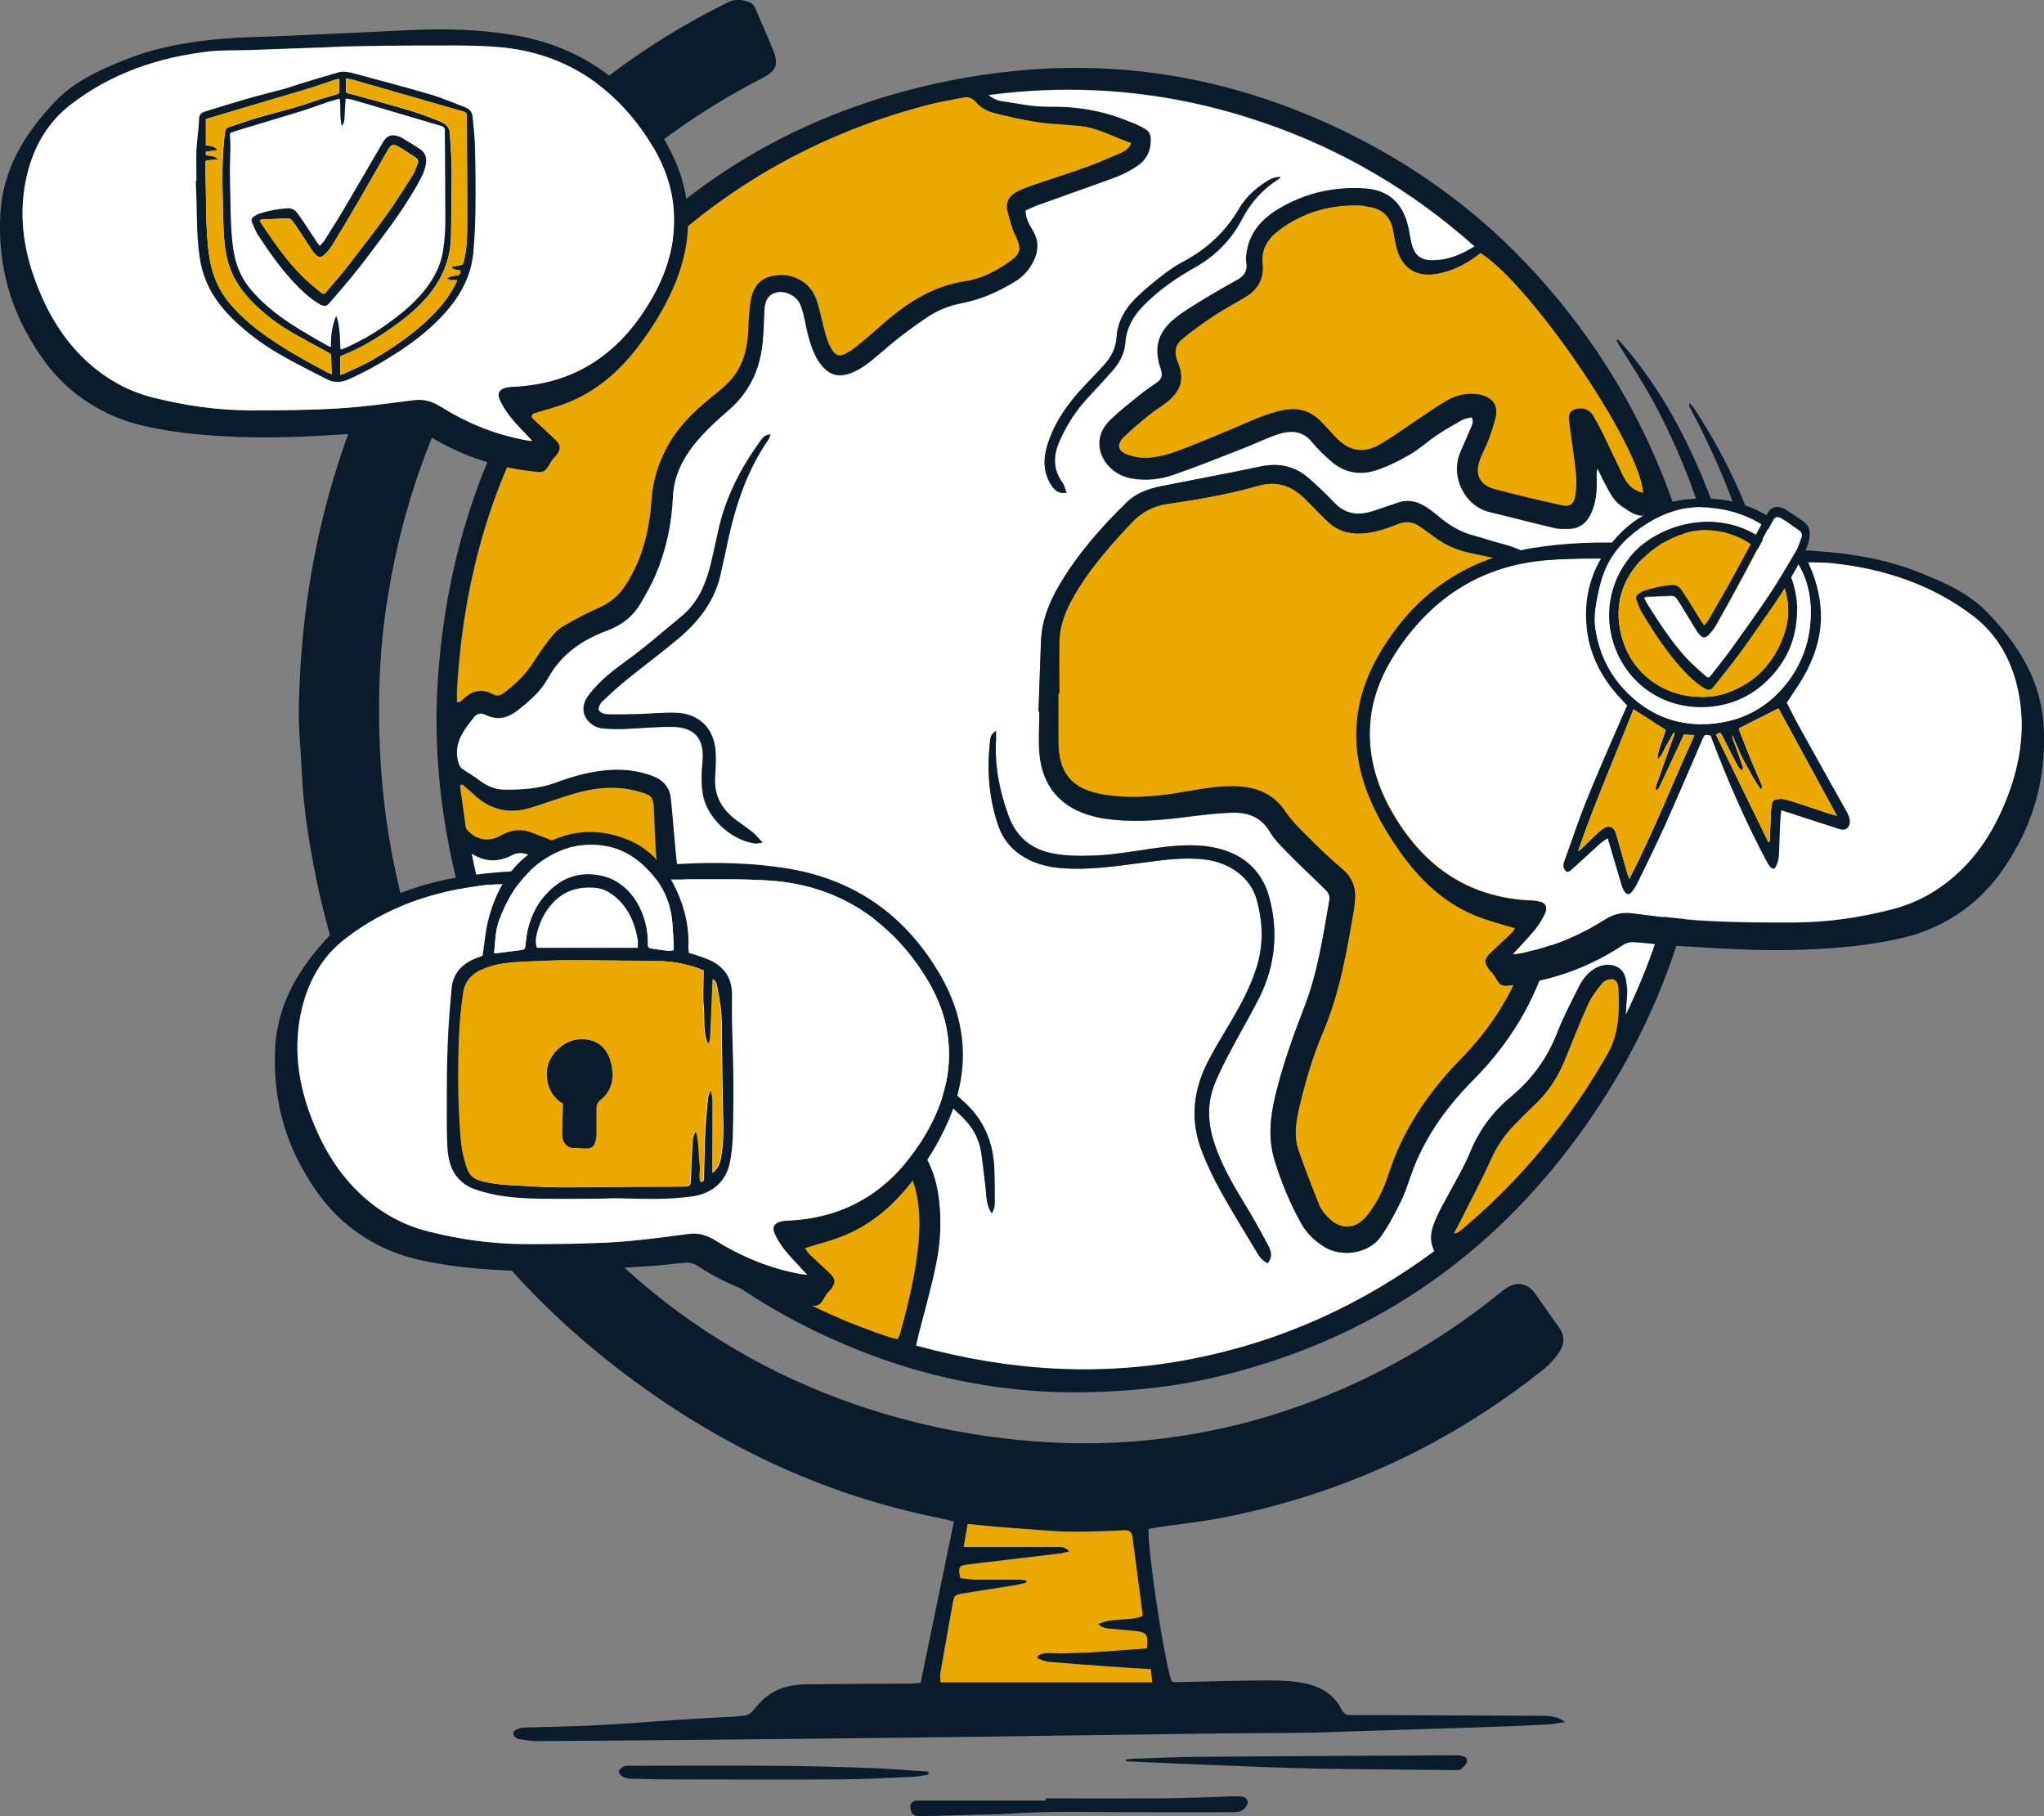 <?xml version="1.0" encoding="UTF-8"?>
<svg xmlns="http://www.w3.org/2000/svg" version="1.1" viewBox="0 0 1227.8 1090.8">
  <rect x="0" y="0" width="1227.8" height="1090.8" fill="#808080" stroke="none"/>
  <defs>
    <style>
      .cls-1 {
        fill: #0a1c2b;
      }

      .cls-2 {
        fill: #fff;
      }

      .cls-3 {
        fill: #eba900;
      }
    </style>
  </defs>
  <!-- Generator: Adobe Illustrator 28.6.0, SVG Export Plug-In . SVG Version: 1.2.0 Build 709)  -->
  <g>
    <g id="Layer_1">
      <g>
        <g>
          <path class="cls-1" d="M689.9,918.4c-.4,14.5,9.1,76.9,13.8,91.5.8.2,1.8.5,2.7.5,16.5-.3,32.9-.9,49.4-1,8.3,0,16.8-.2,24.9,1.1,10.5,1.7,20.1,5.9,25.2,16.4,1.3,2.7,3.3,3.3,6.1,3.3,7.1,0,14.2,0,21.3,0,30.7.1,61.3.2,92,.4,4.9,0,9.8,0,14.8,3.7-3.9.6-7,1.3-10.1,1.5-13.7.7-27.5,1.3-41.2,1.7-24.2.8-48.3,1.5-72.5,2.3-12.1.4-24.2.9-36.2,1-19,.3-38,.2-56.9.5-29.4.4-58.8.8-88.2,1.2-29.8.4-59.6.9-89.4,1.2-41.1.5-82.2.9-123.2,1.3-33.2.3-66.3.6-99.5.8-3.5,0-7-.6-10.5-1.1-2.2-.3-3.9-1.3-4.2-4.2,2.2-2.5,5.2-2.8,8.3-2.9,13.7-.4,27.5-.6,41.2-1.3,16-.8,32-2.1,48-3.2,10.4-.7,20.8-1.2,31.2-1.8,3.7-.2,7.5-.3,11.2-1,1.8-.4,3.6-1.9,4.7-3.4,4.9-6.2,10.7-11.2,18.4-13.4,3.8-1,7.7-1.7,11.6-1.8,21.7-.3,43.4-.3,65.1-.5,1.4,0,2.9-.2,5.1-.4,6.6-32.1,13.3-64.2,20-96.9-2.5-.6-4.7-1.3-6.8-1.7-73.1-14.3-138.1-45.9-196.7-91.4-20.3-15.8-39.3-33-56.8-51.8-24.8-26.6-45.9-56.1-64.1-87.7-27.9-48.5-47.7-100-58.9-154.8-4.3-21.2-7.6-42.6-8.5-64.4-.5-11.9-1.9-23.7-1.7-35.5,1-70.5,15.2-138.1,44.6-202.4,19.3-42.2,43.8-81,74.5-115.9,36.7-41.8,79.4-76.1,128.8-101.9,3.3-1.7,6.7-3.4,10-5.1,3.6-1.8,7.3-1.6,11-.6,2.6.7,4.4,2,5.5,4.6,3.5,8.5,7.3,16.8,10.7,25.3,3.2,8.2,1.5,12.1-6.5,16.2-25.9,13.3-50.2,29-72.8,47.3-43.2,34.9-78,76.8-105,125.3-25.3,45.5-40.8,94.3-48.4,145.8-4.3,29.4-5,58.9-3.5,88.5,2.8,54.3,15.3,106.3,37.1,156,18,41,42,78.2,71.2,112.1,23.1,26.8,48.7,50.9,77.7,71.2,45.4,31.8,95.4,52.9,149.4,64.5,17.9,3.8,36,6.4,54.4,8,20,1.7,40,1.9,60,.5,44-3.1,86.4-13.6,126.9-31.2,34.3-14.9,65.9-34.1,95-57.5,1.6-1.3,3.2-2.7,5-3.8,6.2-3.9,12.7-2.7,16.9,3.3,4.9,6.8,9.5,13.7,14.4,20.4,3.9,5.3,3.4,10.6-.2,15.6-2.4,3.3-5.2,6.6-8.4,9.2-57.4,45.9-122.3,75.9-194.5,89.8-12,2.3-24.3,3.6-36.5,5.3-2.1.3-4.1.8-6.5,1.2ZM565,1010.3h126.9c-.3-3-.5-5.4-.8-7.8-7.4-.5-14.2-.8-21-1.3-13.5-1-27-1.9-40.5-3.1-2.2-.2-4.4-1.4-6.6-2.1,0-.6.1-1.1.2-1.7,5-2.9,10.7-1,16-1.4,5.4-.4,10.8-.3,16.2-.6,5.6-.3,11.2-.8,16.8-1.2,5.6-.4,11.1-.8,16.6-1.2.7-8.7,0-9.6-7.7-10.4-4.8-.5-9.5-.8-14.3-1.3-2.4-.2-4.8-.3-7.3-2.9,8.8-4.2,18.3-1.5,26.3-4.7.2-.5.4-.7.4-.9-2-15.7-4.1-31.3-6.2-47-.4-2.8-2-3.7-4.8-3.6-14.3.6-28.7,1.4-43.1.4-10.4-.7-20.7-1.4-31.1-2.3-6.4-.5-12.7-1.2-19.8-1.9-.8,4.7-1.5,8.8-2.4,13.7,2.9,0,4.9,0,7,0,16.3,0,32.5,0,48.8,0,2.5,0,5.2-.3,7.6,2.8-2.3.5-3.8,1-5.3,1.2-18.4,2.2-36.8,4.4-55.2,6.6-5.8.7-6.2,1.3-5,8.1,3.2.3,6.4.8,9.7.9,8.1.1,16.3,0,24.4,0,1.9,0,3.8.3,5.7.5,0,.5,0,1,0,1.4-1.9.5-3.8,1-5.8,1.4-10.5,1.7-21,3.3-31.5,5-6,1-6.1,1.1-7.1,6.8-2.5,13.7-4.9,27.5-7.3,41.2-.3,1.6,0,3.2,0,5.2Z"/>
          <path class="cls-1" d="M1027.9,433c-.4,91.5-25.2,172.1-76,243.9-55.4,78.3-130,129.3-224,150.8-22.8,5.2-45.9,7.6-69.3,8.4-56.9,2-110.9-9.7-162.4-33.5-34.5-15.9-65.8-36.8-94.5-61.6-39.2-33.8-69.7-74.4-93.2-120.4-21-41-34.9-84.3-41.8-129.7-4.1-26.9-5.5-53.9-3.8-81,5-78.7,29.4-150.7,76.1-214.4,54.3-74.2,126.4-122.2,216-143.7,24.2-5.8,48.6-9.3,73.5-10.6,64.1-3.1,124.5,10.7,181.8,39,42.7,21.1,80.4,49.1,112.4,84.4,48.9,53.8,80.8,116.5,96.4,187.4,4.3,19.6,7.2,39.3,8,59.4.3,8.3.8,16.6,1,21.6ZM885.8,147.9c-37.6-33.5-79.5-58.1-126.4-74.2-53.8-18.5-108.9-24.2-165.5-16.7,2.2,1.6,4.6,3.1,7,3.4,9.7,1.4,19.4,3.6,29,3.5,17-.2,33.2,2.4,48.7,9,1.3.6,2.8,1,4.1,1.6,1.7.8,3.3,1.7,5,2.6,2.6,1.5,3.7,3.7,3.7,6.7,0,6.8-2.7,12.2-8.3,15.9-4,2.6-8.3,4.9-12.7,6.6-15.4,5.7-31,11.1-46.5,16.7-2.7,1-5.3,2.2-7.7,3.3,0,5.1,2.3,8.6,4.4,12.1,3.2,5.4,3.5,10.8,1.1,16.7-2.6,6.3-6.8,10.9-12.5,14.3-9.7,5.8-20,10.4-31.2,12.6-7.7,1.5-14.8,4.3-21.3,8.7-5.8,4-11.6,8.1-17.2,12.5-5.6,4.4-10.8,9.2-16.3,13.6-2.9,2.3-6,4.5-9.4,6.1-9.2,4.4-16.2,3.2-22.4-6.5-2.3-3.6-3.8-7.9-5.1-12-1.6-5.2-2.4-10.6-3.7-15.8-.5-2.2-1.2-4.4-2.2-6.5-2.2-4.6-8.9-7.7-13.6-6.6-5,1.1-7.2,4.4-7.5,10.8-.3,6.2-.4,12.5-1,18.7-1.5,16.7-8.1,30.8-21.1,41.8-5.4,4.6-10.6,9.4-15.4,14.6-9.7,10.5-16.9,22.4-17.5,37.1-.7,16.2-4.1,31.8-10.4,46.7-2.4,5.7-5.6,11.2-8.7,16.6-4.6,8.1-11.4,13.5-20.2,16.8-15,5.6-27.7,14.1-35.7,28.6-4.4,8-11.2,13.9-18.3,19.4-6,4.7-12.3,6.1-19.2,2.7-3-1.5-5.3-.8-7.2,1.6-5.8,7.6-12,15.1-9.4,25.9.5,2.2,1.1,3.8,3,5.1,3.5,2.3,7.1,4.5,10.4,7,4.3,3.2,9.2,5.2,14.5,5.2,10.2.1,20.5-.5,30.2-4,9.8-3.6,19.8-6.6,30.2-7.6,9.9-.9,19.6,0,28.9,3.5,5.9,2.3,9.7,6.4,10.6,12.8.6,4.1.9,8.3,1.2,12.4.9,9.3,1.5,18.7,2.6,27.9.6,5.3,3.9,9.3,8.8,11.4,5.1,2.2,10.5,4.2,15.9,5.3,13.5,2.8,27.1,4.8,40.6,7.4,8.2,1.6,15.6,5.2,20.6,12,4.4,6,9,12.3,11.4,19.2,5.9,17.1,11,34.5,11.9,52.9.4,8.1,2.1,16.1,5.2,23.7,3.9,9.6,11,16.5,18.5,23.3,12.8,11.5,21.4,25.4,24,42.7,2.1,14,1.6,27.9-1.2,41.7-2.9,14.3-7,28.3-10.5,42.4-.5,2.1-1,4.3-1.6,6.9,55.2,15.2,110.1,18.8,165.8,8,53.2-10.4,101.4-32.2,145.4-64.7-4.4-8.6-.6-16,2.8-23.4,1-2.3,2.3-4.4,3.5-6.6,5.1-9.8,11-19.3,15.2-29.4,5.5-13.3,13.7-24.3,24.6-33.4,12.7-10.5,21.9-23.2,27.8-38.6,3.7-9.5,8.5-18.5,13.1-27.7,2.3-4.5,5.4-8.5,10-11,7.3-3.9,17.3-2.2,18.4,8.3.2,2.1.6,4.1.6,6.2-.2,4.5-.6,9-.9,13.4,25.2-51.8,37.3-106.6,38.1-164,.6-44.9-12.3-120.9-23.2-136.8-6.8,3.6-12-.6-17.4-4.3-4.5-3.1-7-7.7-9.4-12.3-1.8-3.4-3.4-6.8-5.1-10.2-.7,2-.6,3.7-.5,5.3.3,7.6-.1,15-3.6,22-2.7,5.6-7,8.7-13.3,8.8-2.7,0-5.5.2-8.1-.4-13.2-3.1-26.3-6.5-39.4-9.7-15-3.6-23.9-21.4-17.5-36.3,2-4.6,4.1-9.1,6-13.8.8-2,2.3-4,.7-6.8-1.9.5-3.9.6-5.4,1.5-5.1,2.8-10.2,5.7-15,8.9-5.7,3.8-10.8,8.6-16.7,12-6.6,3.8-13.6,7.4-20.9,9.6-9.2,2.9-18.3,1.3-25.9-5.2-4.3-3.6-8.4-7.5-11.9-11.9-4.7-5.8-10.5-7.1-17.3-5.6-2.6.6-5.2,1.5-7.7,2.5-5,2-9.9,4.3-15,6.3-14.4,5.6-28.7,11.4-43.2,16.4-8.3,2.8-17,3.8-25.8,2.1-10.9-2.1-19.2-11.6-18.8-21.7.2-5.8,3.3-10.4,7.2-14.1,5.4-5.1,11.3-9.8,17.2-14.5,3.2-2.6,6.7-4.9,10.1-7.3,2.9-2.1,3.7-4.3,2.4-8-4.5-12.9-1.8-22.5,9-31,6-4.7,12.8-8.6,19.3-12.6,6-3.7,12.3-7,18.4-10.6,3.7-2.2,5.5-5.4,4.6-10-.4-2.2,0-4.6.4-6.8,1.9-11.3,9-19.1,18.3-24.9,16.3-10,34.2-14.1,53.2-12.7,13,1,21.5,8.3,25,20.9,1,3.8,1.5,7.8,2.4,11.6,1.6,7.2,5.2,10.6,12.6,10.6,8.9,0,17-3.1,25.4-8.4ZM274.7,421.7c.9,0,1.2,0,1.3,0,.4-.2.7-.4,1-.7,5.5-5.6,11.6-8,19-3.9,2.6,1.4,4.7.6,6.9-1.1,6.2-4.9,12.1-10.2,16.5-17,3.4-5.2,6.9-10.4,10.8-15.4,2.1-2.7,4.7-5.5,7.6-7.2,7-4.1,14.2-8,21.6-11.2,6.8-3,11.9-7.3,16-13.4,10.3-15.6,14.5-33.1,15.7-51.4.7-10.9,3.7-20.9,8.6-30.4,6.6-12.9,16.7-22.8,27.9-31.7,3.7-3,7.6-6,10.7-9.5,7.8-8.6,10.5-19.2,10.9-30.5.2-5.4.4-10.8,1.2-16.2,1-7.7,4.3-14.1,12.6-16.1,5.3-1.3,10.7-1,15.9,1.4,6.6,3,10.3,8.3,12.2,15,1.8,6.2,3,12.6,4.8,18.8.9,3.2,2.1,6.4,3.9,9.1,2.5,3.8,4.5,4,8.5,1.9,1.8-1,3.6-2.1,5.2-3.4,4.8-4,9.7-8,14.3-12.1,15.1-13.6,31.4-24.7,52.1-27.8,9.8-1.5,18.6-6.2,26.6-11.9,6.8-4.8,6.9-7.9,3.2-15.2-2.3-4.6-3.6-9.7-4.8-14.7-1.4-5.4,1.1-9.4,5.8-11.9,3.3-1.7,6.9-3,10.4-4.2,10.2-3.5,20.6-6.7,30.8-10.4,7-2.5,13.9-5.5,20.8-8.5,2.5-1.1,5.2-2.4,6.5-6-10.3-3.5-19.6-9-30.4-10.2-8.5-.9-17.1-1.1-25.5-2.3-9.2-1.4-18.4-3.3-27.4-5.8-3.6-1-7.4-3.3-9.9-6.2-2.5-3-4.9-3.3-8.2-2.7-6.9,1.4-13.9,2.6-20.8,4.3-71.4,18.7-132.3,55-182.5,109.3-31,33.6-55.2,71.6-72.4,113.9-16.7,41.1-25.2,84.1-27.7,128.3-.1,2.4,0,4.8,0,7.2ZM539.3,804.3c.5-1.1.9-1.8,1.2-2.5,4.8-16.8,8.9-33.8,10.9-51.3,1.3-11.4,1.6-22.8-.9-34.1-1.8-8.4-5.4-15.8-11.1-22.1-3.8-4.2-7.8-8.2-12-11.8-14.8-12.9-22.6-29.5-24.1-48.6-1.4-18.5-5.5-36.2-11-53.7-3.9-12.5-11.9-21.3-25.8-23.5-9.5-1.5-18.8-3.4-28.3-5.2-8.8-1.6-17.6-3.2-25.7-7.3-9.6-4.9-15.3-12.6-17.3-23.1-.6-2.9-.9-5.8-1.1-8.7-.5-8.7-.9-17.5-1.2-26.2-.3-7.3-1.1-8.5-8.1-10.5-.6-.2-1.2-.3-1.8-.5-13.3-3.6-26.4-2.1-39.4,1.9-8.4,2.5-16.6,5.6-24.9,8.1-12.6,3.8-23.9,1.3-33.6-7.7-2.4-2.2-4.9-4.2-7.3-6.4-.4.2-.8.4-1.2.7,1.1,8.2,2.2,16.4,3.4,24.5.1.8.5,1.6,1,2.2,5.4,6.1,13,7.3,20.1,3.2,5.7-3.4,11.7-4.2,18-1.9,5.1,1.9,10.2,3.7,15.1,5.9,14.1,5.9,23,16.3,25.5,31.5,3.5,20.9,10.5,40.7,19.1,60,2.4,5.4,3.6,11.6,4.1,17.5.4,5.5-.7,11.2-1.3,16.8-1.2,11-2.9,21.9-.7,32.9,3.5,17.4,8.9,34.2,16.3,50.4,2.8,6.2,6.4,11.4,11.6,15.9,37,32.9,78.9,57,125.9,72.4,1.5.5,3.1.7,4.9,1.1ZM986.9,295.9c-1.8-28.5-67-124.3-97.5-143.7-1.6,1.1-3.2,2.3-4.9,3.5-5.9,4.1-12.3,7-19.3,8.6-14.2,3.2-23.7-2.8-26.8-17-.6-2.8-1.1-5.7-1.6-8.6-1.5-7.8-5.8-12.7-13.8-14.1-2.1-.4-4.1-1-6.2-1-17.9-.5-34.2,4.1-48.6,15-6.7,5-10.7,11.3-9.7,20.3.9,8.4-2.8,15-10,19.5-6.4,3.9-13.1,7.4-19.3,11.5-6.6,4.4-13,9-19.1,14-4.3,3.5-4.8,8.2-2.6,13.6,4.2,9.9,2.1,17.5-6.5,24.2-3.5,2.7-7.3,4.9-10.6,7.7-5.3,4.3-10.7,8.7-15.5,13.5-4.1,4.1-3.4,8.1,2,10.1,4.2,1.5,9,2.4,13.3,2,5.7-.5,11.5-2,17-4,12.1-4.5,24-9.5,35.9-14.6,9.2-3.9,18.2-8.2,28.2-10.1,8.5-1.6,15.7.5,21.8,6.5,3.1,3.1,6,6.4,9,9.6,8,8.5,16.5,10.6,26.9,4.5,8.6-5,16.6-11,25-16.5,5.2-3.4,10.3-7.1,15.7-10.1,5.4-2.9,11.4-4.3,17.5-3.5,6.9.9,13.8,4.8,11,15.1-1.1,4-2.3,8-3.8,11.9-1.6,4.1-3.6,8-5.2,12-3.5,8.8-.7,15.4,8.5,18,13.2,3.6,26.7,6.7,40.1,9.7,5,1.1,7.6-.5,8.4-5.6.7-4.5.9-9.1.4-13.6-1.1-10.1-2.8-20.2-4-30.3-.3-2.8-1-6,2.5-7.7,3.7-1.8,8.4-1,10.9,2,.9,1.1,1.6,2.4,2.3,3.7,1.6,2.9,3.3,5.8,4.7,8.8,4,8.2,7.9,16.6,11.8,24.8,2.4,5,5.8,9,12.1,10.5ZM283.5,512.9c14.9,75,49.4,139.6,102.2,194.6-.4-2.3-1.3-4.3-2.2-6.3-6.6-14.2-12.5-28.8-13.7-44.5-.7-9.3,0-18.7,1.1-28,1.4-11.5.6-22.3-5.1-32.7-3.3-6-5.5-12.6-8.1-19-5.2-12.8-7.6-26.4-10-39.9-1.5-8.5-6.6-14.4-14.1-17.9-5.8-2.7-12-4.6-18.2-6.4-2.2-.6-5.1-.5-7.1.6-8.3,4.4-16.2,4.8-24.7-.5ZM873.3,741c1.9-.6,2.3-.7,2.6-.9,1-.7,2-1.5,3-2.3,35.1-29.6,63.7-64.5,86.5-104.4,7.2-12.5,7.3-25.8,6.7-39.3-.1-2.4-.6-5.6-3.6-5.9-2-.2-4.8.8-6,2.3-3.3,4-6.5,8.2-8.6,12.9-4.9,10.8-9.2,21.9-13.7,32.9-4.2,10.4-10.1,19.6-18.3,27.3-4.1,3.9-8,7.9-12,11.9-6.1,6.1-10.7,13.1-14.3,21-5.8,12.7-12.4,25-18.6,37.5-1,2-2.1,3.9-3.7,7Z"/>
          <path class="cls-1" d="M972.1,204c3.2,3.7,6.5,7.4,9.5,11.2,20.1,25.4,34.5,54,46,84.1,12.2,32.1,20.3,65.2,23.7,99.4,2.3,23.5,2.6,47-1,70.4-.5,3-1.3,6-2,9.1-4.1-.2-6-1.9-5.9-5.5.1-3.1.6-6.2.8-9.3,2.3-34.7-.6-69.1-7.7-103.1-8.6-41.4-21.9-81.2-42.1-118.6-6.3-11.7-13.7-22.8-20.7-34.2-.6-1-1.1-2-1.7-2.9.3-.2.6-.4.9-.7Z"/>
          <path class="cls-1" d="M628.3,1080.2c23.7,0,47.5.1,71.2,0,13.3-.1,26.6-.8,39.9-1.2,1.5,0,2.9,0,4.4,0,2.3.1,4.8.1,5.6,2.9.6,1.9-1.9,5.3-4.5,6.1-1.4.4-2.9.5-4.3.5-31.2,0-62.5.1-93.7-.2-15-.2-29.9.4-44.8,1.3-5.2.3-10.4.3-15.6.4-11.2.3-22.5.7-33.7.9-4,0-5.6-1.5-5.9-4.9-.2-2.4.7-4.1,3.3-4.4,1.2-.1,2.5-.1,3.7-.1,24.8,0,49.6,0,74.3,0,0-.4,0-.8,0-1.3Z"/>
          <path class="cls-1" d="M676.4,1056.8c1.2-.1,2.4-.3,3.6-.4,13.9-.4,27.9-1.1,41.8-1.2,50.6-.4,101.3-.6,151.9-.9,1,0,2.1,0,3.1.1,2.1.4,4.7.9,4.4,3.4-.2,1.7-1.9,3.4-3.4,4.7-.8.7-2.4.8-3.6.7-20.6-.2-41.2-.3-61.9-.6-12.5-.1-25-.3-37.5-.7-17.7-.5-35.4-1.3-53-2-13.9-.5-27.9-1.2-41.8-1.8-1.2,0-2.4-.2-3.6-.3,0-.4,0-.8,0-1.3Z"/>
          <path class="cls-1" d="M1068.5,438.8c-5.2-2.1-6.1-3.2-5.8-6.9,2.6-39.9-4.8-78.4-16.9-116.1-7.9-24.4-18.4-47.8-30.4-70.5-.5-.9-.9-1.8-.7-3.3,1,1.1,2.1,2.1,2.9,3.3,24.5,37.2,41.1,77.5,49.1,121.4,2.8,15.2,4.1,30.5,4.7,45.9.3,7-.6,14.1-1.2,21.2-.1,1.6-1,3.1-1.7,5Z"/>
          <path class="cls-1" d="M557.7,1065.9c-2.8.4-5.6,1.1-8.4,1.3-14.8.6-29.5,1.5-44.3,1.6-34.2.2-68.4,0-102.5,0-7.3,0-14.6-.2-21.9-.4-2.1,0-4.3-.2-6.1-1-1.2-.5-2.8-2.2-2.8-3.3,0-1.1,1.8-2.5,3.1-3.1,1.2-.6,2.9-.4,4.3-.4,27.7,0,55.4-.2,83.2,0,19.6.1,39.2.6,58.7,1.3,12.2.4,24.4,1.4,36.6,2.2,0,.6,0,1.2.1,1.8Z"/>
          <path class="cls-3" d="M565,1010.3c0-2-.2-3.6,0-5.2,2.4-13.7,4.8-27.5,7.3-41.2,1-5.7,1.2-5.8,7.1-6.8,10.5-1.7,21-3.3,31.5-5,1.9-.3,3.9-.9,5.8-1.4,0-.5,0-1,0-1.4-1.9-.2-3.8-.5-5.7-.5-8.1,0-16.3,0-24.4,0-3.3,0-6.6-.6-9.7-.9-1.2-6.8-.9-7.4,5-8.1,18.4-2.2,36.8-4.4,55.2-6.6,1.6-.2,3.1-.7,5.3-1.2-2.4-3.1-5.1-2.8-7.6-2.8-16.3,0-32.5,0-48.8,0-2,0-4.1,0-7,0,.8-4.9,1.6-9,2.4-13.7,7,.7,13.4,1.4,19.8,1.9,10.4.8,20.7,1.5,31.1,2.3,14.4,1,28.7.2,43.1-.4,2.8-.1,4.4.7,4.8,3.6,2.1,15.7,4.1,31.3,6.2,47,0,.2-.2.4-.4.9-8,3.2-17.5.5-26.3,4.7,2.5,2.6,5,2.6,7.3,2.9,4.8.5,9.5.8,14.3,1.3,7.7.9,8.4,1.8,7.7,10.4-5.5.4-11,.8-16.6,1.2-5.6.4-11.2.9-16.8,1.2-5.4.3-10.8.2-16.2.6-5.3.4-11-1.5-16,1.4,0,.6-.1,1.1-.2,1.7,2.2.7,4.4,1.9,6.6,2.1,13.5,1.1,27,2.1,40.5,3.1,6.8.5,13.6.8,21,1.3.3,2.5.5,4.8.8,7.8h-126.9Z"/>
          <path class="cls-2" d="M885.8,147.9c-8.4,5.3-16.5,8.4-25.4,8.4-7.4,0-11-3.4-12.6-10.6-.9-3.9-1.3-7.8-2.4-11.6-3.5-12.7-12-20-25-20.9-19-1.4-36.9,2.7-53.2,12.7-9.4,5.8-16.4,13.6-18.3,24.9-.4,2.2-.8,4.6-.4,6.8.9,4.6-.9,7.8-4.6,10-6.1,3.6-12.4,6.9-18.4,10.6-6.6,4-13.3,7.9-19.3,12.6-10.8,8.5-13.5,18.1-9,31,1.3,3.7.5,6-2.4,8-3.4,2.4-6.9,4.7-10.1,7.3-5.8,4.7-11.7,9.3-17.2,14.5-3.9,3.7-7,8.3-7.2,14.1-.4,10.2,7.9,19.7,18.8,21.7,8.8,1.7,17.6.8,25.8-2.1,14.6-5,28.9-10.8,43.2-16.4,5-2,10-4.3,15-6.3,2.5-1,5.1-1.9,7.7-2.5,6.8-1.5,12.6-.2,17.3,5.6,3.5,4.3,7.7,8.2,11.9,11.9,7.6,6.4,16.7,8,25.9,5.2,7.3-2.3,14.3-5.8,20.9-9.6,5.9-3.4,11-8.2,16.7-12,4.8-3.2,9.9-6.1,15-8.9,1.6-.9,3.5-1,5.4-1.5,1.6,2.8,0,4.8-.7,6.8-1.9,4.6-4,9.2-6,13.8-6.4,14.9,2.5,32.7,17.5,36.3,13.2,3.1,26.3,6.6,39.4,9.7,2.6.6,5.4.4,8.1.4,6.3-.1,10.5-3.2,13.3-8.8,3.4-7,3.9-14.4,3.6-22,0-1.7-.2-3.3.5-5.3,1.7,3.4,3.3,6.9,5.1,10.2,2.4,4.6,4.8,9.2,9.4,12.3,5.4,3.6,10.6,7.8,17.4,4.3,10.9,16,23.8,91.9,23.2,136.8-.8,57.4-12.9,112.2-38.1,164,.3-4.5.7-9,.9-13.4,0-2.1-.4-4.1-.6-6.2-1.1-10.5-11.1-12.2-18.4-8.3-4.5,2.5-7.7,6.4-10,11-4.6,9.1-9.4,18.2-13.1,27.7-5.9,15.4-15.2,28.1-27.8,38.6-10.9,9-19.1,20-24.6,33.4-4.2,10.2-10.1,19.7-15.2,29.4-1.2,2.2-2.4,4.4-3.5,6.6-3.4,7.4-7.2,14.8-2.8,23.4-44,32.5-92.1,54.3-145.4,64.7-55.6,10.9-110.6,7.2-165.8-8,.6-2.6,1.1-4.7,1.6-6.9,3.6-14.1,7.7-28.2,10.5-42.4,2.8-13.7,3.3-27.7,1.2-41.7-2.6-17.3-11.2-31.2-24-42.7-7.5-6.7-14.6-13.6-18.5-23.3-3.1-7.6-4.8-15.6-5.2-23.7-.9-18.3-6-35.8-11.9-52.9-2.4-6.9-7-13.2-11.4-19.2-5-6.8-12.5-10.4-20.6-12-13.5-2.6-27.1-4.7-40.6-7.4-5.5-1.1-10.8-3.1-15.9-5.3-4.8-2.1-8.1-6.1-8.8-11.4-1.1-9.3-1.7-18.6-2.6-27.9-.4-4.1-.7-8.3-1.2-12.4-.9-6.4-4.7-10.5-10.6-12.8-9.3-3.6-19-4.5-28.9-3.5-10.4,1-20.4,4-30.2,7.6-9.7,3.5-20,4.1-30.2,4-5.3,0-10.1-2-14.5-5.2-3.3-2.5-6.9-4.7-10.4-7-1.9-1.2-2.5-2.9-3-5.1-2.6-10.8,3.5-18.3,9.4-25.9,1.8-2.4,4.1-3,7.2-1.6,6.9,3.4,13.2,2,19.2-2.7,7.1-5.6,14-11.5,18.3-19.4,8-14.5,20.7-23.1,35.7-28.6,8.8-3.3,15.6-8.7,20.2-16.8,3.1-5.4,6.3-10.9,8.7-16.6,6.3-14.9,9.7-30.5,10.4-46.7.6-14.7,7.8-26.6,17.5-37.1,4.8-5.2,10-10,15.4-14.6,13-11,19.6-25.1,21.1-41.8.6-6.2.7-12.5,1-18.7.3-6.4,2.5-9.6,7.5-10.8,4.8-1.1,11.5,2,13.6,6.6,1,2.1,1.6,4.3,2.2,6.5,1.3,5.3,2.1,10.7,3.7,15.8,1.2,4.1,2.8,8.4,5.1,12,6.2,9.7,13.2,11,22.4,6.5,3.3-1.6,6.5-3.8,9.4-6.1,5.5-4.4,10.8-9.2,16.3-13.6,5.6-4.4,11.3-8.5,17.2-12.5,6.4-4.4,13.6-7.3,21.3-8.7,11.2-2.1,21.4-6.7,31.2-12.6,5.7-3.4,9.9-8,12.5-14.3,2.4-5.9,2.1-11.3-1.1-16.7-2.1-3.6-4.4-7.1-4.4-12.1,2.5-1.1,5-2.3,7.7-3.3,15.5-5.6,31-11,46.5-16.7,4.5-1.7,8.8-3.9,12.7-6.6,5.6-3.7,8.3-9.1,8.3-15.9,0-3-1.1-5.3-3.7-6.7-1.6-.9-3.3-1.8-5-2.6-1.3-.6-2.7-1-4.1-1.6-15.6-6.6-31.8-9.3-48.7-9-9.7.1-19.4-2.1-29-3.5-2.5-.4-4.8-1.9-7-3.4,56.6-7.5,111.7-1.8,165.5,16.7,46.8,16.1,88.7,40.7,126.4,74.2ZM623.8,427.5c.2,0,.3,0,.5,0,0,8.1-.5,16.3,0,24.4,1.4,20.3,12.9,33.6,32.6,38.5,1.8.5,3.6.9,5.5,1.2,16.2,2.5,32.4,1.4,48.5-.6,9.9-1.2,19.8-2.5,29.8-2.8,9.1-.2,17,2.8,22.1,11.5,2.6,4.4,6.4,8.2,10,11.9,7.5,7.6,15.2,14.9,22.8,22.3,2,1.9,3.5,3.8,2.9,7-3.8,21.7-7,43.6-15.1,64.3-6.7,17.3-12.9,34.7-17.3,52.8-3.1,12.9-4.5,25.8-.5,38.9,4.1,13.4,9.4,26.3,16.3,38.5,3.3,5.7,8,10.2,13.6,13.6,10.5,6.5,26.7,4,33.8-6,4.9-6.9,8.9-14.5,12.6-22.2,3.1-6.6,5-13.7,7.7-20.4,8-19.8,20.6-36.8,35.5-51.8,21.5-21.7,36.8-46.7,45.2-76,9.3-32.4,18.5-64.9,27.7-97.4,6.6-23.5,8.8-47.3,6.1-71.7-1.8-16.8-6.1-32.3-17.2-45.3-4.8-5.7-9.4-11.9-15.2-16.5-8.8-7-18.8-12.3-29.9-15.1-5.5-1.4-10.7-3.4-16.2-4.7-7.4-1.9-13.9-5.5-19.8-10.3-2.8-2.2-5.5-4.5-8.4-6.5-5.4-3.7-11.2-5.4-17.7-3.1-5.1,1.8-10.2,3.6-15.4,5.2-8.6,2.7-16.3,1.7-22.9-5.3-4.7-5-9.7-9.7-14.9-14.3-8.4-7.4-18-9.7-29-7.4-20,4.2-40,7.9-60,11.9-7.7,1.5-15,4.1-20.7,9.7-15.1,14.7-29,30.5-39.9,48.7-6.3,10.7-11.1,22-11.6,34.6-.6,14.2-1,28.3-1.5,42.5ZM761.5,758.7c3.4-4.2,1.7-7.9,0-11.1-4.7-8.8-9.6-17.5-14.8-26.1-6.8-11.3-13.3-22.6-17.4-35.2-3.8-11.7-4.3-23.4.2-34.9,2.9-7.3,6.6-14.4,10.3-21.4,5.5-10.5,11.7-20.7,16.9-31.3,9.3-18.9,11.2-38.8,5.9-59.1-4.3-16.4-15.3-26.4-31.8-30.2-10.3-2.4-20.8-1.8-31.1-.7-14.3,1.6-28.3,4.7-42.7,5.2-8.8.3-17.5.3-26-1.6-12.7-2.8-21-10.5-25.3-22.6-5.3-14.7-8.3-29.7-7.4-45.3,0-1.6,0-3.2,0-5.4-3.8,2.2-3.5,5.5-3.8,8.1-1.7,16.6-.3,32.9,5.1,48.7,2.9,8.3,8.2,14.8,16,19.3,6.7,3.8,13.9,5.6,21.4,6.3,16.3,1.4,32.4-1,48.5-3.1,12.8-1.7,25.5-3.7,38.5-2,14.6,1.8,27.1,10.8,30.8,23.8,3.8,13.7,4.3,27.5-.1,41.3-3.8,12-9.8,23-16.2,33.7-4.7,7.9-9.6,15.7-13.6,23.9-8.5,17-9.9,34.8-2.9,52.7,3.2,8.1,6.9,16.1,11.2,23.7,6.7,12,13.9,23.7,21,35.5,1.8,2.9,3.5,6.2,7.3,7.8ZM457.8,506.2c-2.6-2.8-4-4.6-5.7-6-3.1-2.5-6.3-4.7-9.5-7-9.1-6.6-14.1-15.1-13.2-26.7.4-4.8.6-9.6.3-14.4-.7-14.1-9.7-23.3-23.8-23.8-7.7-.3-15.4.6-23.1.8-6,.2-12.1.4-18.1.1-1.9,0-4.6-1.1-5.2-2.4-.6-1.2.7-4,2-5.2,4.9-4.8,10-9.4,15.4-13.7,10-8.1,20.5-15.8,30.3-24.1,12.7-10.7,22.5-23.4,25.8-40.2.8-4.1,1.9-8.1,2.7-12.2,4.8-23.9,11.5-47,25.7-67.2.5-.8.7-1.7,1.3-3.1-3.9.1-5.2,2.7-6.7,4.8-11.4,15.9-20.2,33-24.5,52.2-1.7,7.5-3.2,15.1-5.1,22.5-3,11.5-7.7,22-17.2,29.8-7.9,6.5-15.6,13.1-23.6,19.5-6.7,5.3-13.8,10.1-20.4,15.6-4.4,3.7-8.6,8-12,12.6-7.2,9.8.6,19,9.2,19.6,3.9.3,7.9.4,11.9.3,9.8-.4,19.5-1.4,29.3-1.3,12.5.1,19.7,6.1,18.3,20.8-.6,6.2-.8,12.6,0,18.7,2,14.5,16.6,28.3,31.1,30.5,1,.1,2-.1,4.6-.3ZM640.7,295.9c-1-2.4-1.4-4.5-2.5-6-5.7-8-5.5-16.2-1.7-24.8,4.1-9.2,9.3-17.7,16.1-25.1,5.1-5.5,10.3-10.9,15.2-16.6,4.3-4.9,7.7-10.4,8.2-17.2.6-9,4.8-16.2,10.9-22.5,9.1-9.4,19.8-16.7,31-23,12.4-7,21.7-16.4,28.3-29.1,5.1-9.7,12.3-17.8,21.7-23.8.5-.3.9-1,1.4-1.4-2.8,0-5.2.7-7.2,2-7.3,4.3-13.6,10-17.8,17.2-8.2,13.9-19.4,24.3-33.6,31.8-4.4,2.3-8.5,5.2-12.5,8.3-5.6,4.4-11.1,8.9-16.1,13.8-6.4,6.3-10.7,13.9-11.3,23.1-.4,6.9-3.4,12.3-7.9,17.2-3.8,4.1-7.7,8.2-11.6,12.3-9.8,10.4-18,21.9-22.2,35.8-2.4,8-2.4,16.1,2.4,23.5,1.8,2.8,3.9,5.5,9.3,4.7ZM519.9,538.6c-.5.3-.9.6-1.4.9,1.3,5.8,5.2,10.3,8.6,15,10.1,13.8,14.4,29.4,14.3,46.3,0,6.7.3,13.3.3,20,0,10.9,4.3,19.8,12.1,27.1,8,7.6,16.1,15.2,24,22.8,6,5.8,10.2,12.7,11.5,21,1.1,6.8,1.6,13.6,2.6,20.4.8,5.6.2,11.5,3.9,16.7.9-1.8,1.7-3.7,1.7-5.6,0-6.9,0-13.8-.2-20.6-.6-16.4-6.4-30.4-18.9-41.4-5.3-4.7-10.2-9.8-15.6-14.4-10.1-8.7-15.3-19.3-14.6-32.9.4-7.6-.4-15.4-1.2-23-.8-7.9-2.5-15.8-6.7-22.6-6.4-10.1-13.5-19.8-20.4-29.7Z"/>
          <path class="cls-3" d="M274.7,421.7c0-2.4-.1-4.8,0-7.2,2.5-44.2,11-87.2,27.7-128.3,17.2-42.3,41.3-80.3,72.4-113.9,50.2-54.3,111.1-90.6,182.5-109.3,6.8-1.8,13.9-2.9,20.8-4.3,3.2-.7,5.6-.3,8.2,2.7,2.4,2.8,6.2,5.2,9.9,6.2,9,2.4,18.2,4.4,27.4,5.8,8.4,1.3,17,1.4,25.5,2.3,10.7,1.2,20,6.7,30.4,10.2-1.3,3.6-3.9,4.9-6.5,6-6.9,3-13.8,6-20.8,8.5-10.2,3.7-20.5,6.9-30.8,10.4-3.5,1.2-7.1,2.5-10.4,4.2-4.7,2.5-7.2,6.5-5.8,11.9,1.3,5,2.6,10.1,4.8,14.7,3.6,7.4,3.5,10.5-3.2,15.2-8.1,5.7-16.8,10.5-26.6,11.9-20.8,3.1-37,14.2-52.1,27.8-4.7,4.2-9.5,8.2-14.3,12.1-1.6,1.3-3.4,2.4-5.2,3.4-4,2.1-6,1.8-8.5-1.9-1.8-2.7-3-5.9-3.9-9.1-1.8-6.2-3-12.6-4.8-18.8-1.9-6.7-5.6-11.9-12.2-15-5.2-2.4-10.5-2.7-15.9-1.4-8.3,2-11.5,8.4-12.6,16.1-.7,5.4-1,10.8-1.2,16.2-.5,11.3-3.1,21.9-10.9,30.5-3.2,3.5-7,6.5-10.7,9.5-11.2,8.9-21.2,18.8-27.9,31.7-4.9,9.6-7.9,19.6-8.6,30.4-1.3,18.3-5.5,35.8-15.7,51.4-4,6.1-9.2,10.5-16,13.4-7.4,3.2-14.6,7.1-21.6,11.2-3,1.7-5.5,4.5-7.6,7.2-3.8,4.9-7.4,10.1-10.8,15.4-4.4,6.8-10.2,12-16.5,17-2.2,1.7-4.3,2.6-6.9,1.1-7.5-4.2-13.5-1.7-19,3.9-.3.3-.6.5-1,.7-.1,0-.4,0-1.3,0Z"/>
          <path class="cls-3" d="M539.3,804.3c-1.7-.4-3.3-.6-4.9-1.1-47-15.4-88.9-39.5-125.9-72.4-5.2-4.6-8.7-9.8-11.6-15.9-7.4-16.2-12.9-33-16.3-50.4-2.2-11-.4-22,.7-32.9.6-5.6,1.8-11.2,1.3-16.8-.5-5.9-1.7-12.1-4.1-17.5-8.5-19.3-15.5-39.1-19.1-60-2.6-15.2-11.4-25.6-25.5-31.5-5-2.1-10.1-4-15.1-5.9-6.3-2.3-12.3-1.4-18,1.9-7,4.1-14.7,2.9-20.1-3.2-.5-.6-.9-1.4-1-2.2-1.2-8.2-2.2-16.4-3.4-24.5.4-.2.8-.4,1.2-.7,2.4,2.1,4.9,4.2,7.3,6.4,9.7,9,21,11.5,33.6,7.7,8.4-2.5,16.6-5.6,24.9-8.1,12.9-3.9,26.1-5.5,39.4-1.9.6.2,1.2.3,1.8.5,7,2.1,7.8,3.2,8.1,10.5.3,8.7.7,17.5,1.2,26.2.2,2.9.5,5.8,1.1,8.7,2,10.5,7.8,18.2,17.3,23.1,8.1,4.2,16.9,5.7,25.7,7.3,9.4,1.7,18.8,3.7,28.3,5.2,13.8,2.2,21.8,11,25.8,23.5,5.5,17.5,9.5,35.3,11,53.7,1.5,19.1,9.3,35.7,24.1,48.6,4.2,3.7,8.3,7.7,12,11.8,5.7,6.3,9.3,13.7,11.1,22.1,2.5,11.4,2.2,22.7.9,34.1-2,17.4-6,34.4-10.9,51.3-.2.8-.7,1.5-1.2,2.5Z"/>
          <path class="cls-3" d="M986.9,295.9c-6.4-1.5-9.7-5.5-12.1-10.5-4-8.3-7.9-16.6-11.8-24.8-1.5-3-3.1-5.9-4.7-8.8-.7-1.3-1.4-2.6-2.3-3.7-2.5-3-7.2-3.8-10.9-2-3.5,1.7-2.8,4.9-2.5,7.7,1.3,10.1,2.9,20.2,4,30.3.5,4.5.3,9.2-.4,13.6-.8,5.2-3.4,6.8-8.4,5.6-13.4-3.1-26.8-6.1-40.1-9.7-9.2-2.5-12-9.2-8.5-18,1.6-4.1,3.7-7.9,5.2-12,1.5-3.9,2.7-7.9,3.8-11.9,2.9-10.3-4-14.2-11-15.1-6.2-.8-12.2.5-17.5,3.5-5.5,3-10.5,6.7-15.7,10.1-8.3,5.5-16.4,11.5-25,16.5-10.4,6.1-19,4-26.9-4.5-3-3.2-5.9-6.5-9-9.6-6.1-6-13.3-8.1-21.8-6.5-10,1.9-19,6.2-28.2,10.1-11.9,5-23.8,10-35.9,14.6-5.4,2-11.2,3.5-17,4-4.4.4-9.2-.5-13.3-2-5.4-2-6.2-5.9-2-10.1,4.8-4.8,10.2-9.2,15.5-13.5,3.4-2.8,7.2-5,10.6-7.7,8.6-6.7,10.7-14.2,6.5-24.2-2.3-5.3-1.7-10,2.6-13.6,6.1-5,12.5-9.7,19.1-14,6.2-4.1,12.9-7.6,19.3-11.5,7.2-4.4,10.9-11.1,10-19.5-1-9,3-15.3,9.7-20.3,14.3-10.9,30.7-15.5,48.6-15,2.1,0,4.1.7,6.2,1,8,1.4,12.4,6.3,13.8,14.1.5,2.9,1,5.8,1.6,8.6,3.1,14.2,12.6,20.2,26.8,17,7-1.6,13.4-4.6,19.3-8.6,1.7-1.2,3.4-2.4,4.9-3.5,30.5,19.4,95.7,115.2,97.5,143.7Z"/>
          <path class="cls-2" d="M283.5,512.9c8.5,5.3,16.4,4.9,24.7.5,2-1,4.9-1.2,7.1-.6,6.2,1.8,12.4,3.7,18.2,6.4,7.5,3.5,12.6,9.4,14.1,17.9,2.4,13.5,4.8,27.1,10,39.9,2.6,6.4,4.8,12.9,8.1,19,5.7,10.4,6.5,21.2,5.1,32.7-1.1,9.2-1.8,18.7-1.1,28,1.2,15.7,7.1,30.3,13.7,44.5.9,2,1.9,4,2.2,6.3-52.8-55-87.4-119.5-102.2-194.6Z"/>
          <path class="cls-3" d="M873.3,741c1.6-3.1,2.7-5,3.7-7,6.3-12.5,12.9-24.8,18.6-37.5,3.6-7.9,8.2-14.9,14.3-21,4-4,7.9-8.1,12-11.9,8.2-7.7,14.1-16.9,18.3-27.3,4.5-11,8.8-22.1,13.7-32.9,2.1-4.6,5.3-8.9,8.6-12.9,1.2-1.5,4-2.5,6-2.3,3,.3,3.5,3.5,3.6,5.9.7,13.6.5,26.8-6.7,39.3-22.8,39.8-51.4,74.8-86.5,104.4-1,.8-2,1.6-3,2.3-.3.2-.8.3-2.6.9Z"/>
          <path class="cls-1" d="M623.8,427.5c.5-14.2,1-28.3,1.5-42.5.5-12.6,5.2-24,11.6-34.6,10.9-18.2,24.8-34,39.9-48.7,5.7-5.6,13-8.1,20.7-9.7,20-4,40.1-7.7,60-11.9,11-2.3,20.7,0,29,7.4,5.1,4.6,10.2,9.3,14.9,14.3,6.5,7,14.2,8,22.9,5.3,5.2-1.6,10.2-3.5,15.4-5.2,6.5-2.2,12.3-.5,17.7,3.1,2.9,2,5.7,4.3,8.4,6.5,5.9,4.8,12.4,8.4,19.8,10.3,5.4,1.4,10.7,3.4,16.2,4.7,11.1,2.8,21.1,8.1,29.9,15.1,5.8,4.6,10.3,10.8,15.2,16.5,11.1,13,15.4,28.5,17.2,45.3,2.6,24.4.5,48.2-6.1,71.7-9.2,32.5-18.4,64.9-27.7,97.4-8.4,29.3-23.7,54.3-45.2,76-14.9,15-27.5,31.9-35.5,51.8-2.7,6.8-4.6,13.9-7.7,20.4-3.7,7.7-7.7,15.3-12.6,22.2-7.1,10-23.3,12.5-33.8,6-5.6-3.5-10.3-7.9-13.6-13.6-6.9-12.2-12.2-25.1-16.3-38.5-4-13-2.6-25.9.5-38.9,4.4-18.1,10.6-35.5,17.3-52.8,8.1-20.7,11.3-42.6,15.1-64.3.6-3.3-.9-5.1-2.9-7-7.6-7.4-15.4-14.7-22.8-22.3-3.6-3.7-7.5-7.5-10-11.9-5.1-8.7-13-11.7-22.1-11.5-9.9.2-19.9,1.5-29.8,2.8-16.2,2-32.3,3.2-48.5.6-1.8-.3-3.7-.7-5.5-1.2-19.6-4.9-31.1-18.2-32.6-38.5-.6-8.1,0-16.2,0-24.4-.2,0-.3,0-.5,0ZM636.4,416.6c-.1,0-.3,0-.4,0,0,9.6,0,19.2,0,28.8.1,19.3,8.2,28.7,27.3,31.8,14.4,2.4,28.7,1.4,42.9-.8,12.8-2,25.4-5,38.4-4.1,11.3.8,20.9,4.8,27.5,14.8,3.2,4.8,7.3,9.1,11.4,13.2,7.4,7.3,14.8,14.7,22.8,21.4,6.7,5.6,8.7,12.4,7.7,20.5-.2,1.2-.2,2.5-.4,3.7-4.3,24.8-8.4,49.7-18.3,73.2-6.3,15-11,30.6-14.7,46.4-2,8.4-3.3,17-.4,25.3,3.9,11.2,8.2,22.3,12.6,33.3,1,2.4,2.9,4.6,4.7,6.6,7.6,8.3,17,8,23.9-.8,5.8-7.3,9.8-15.5,12.6-24.3,8.6-26.8,24-49.5,43.4-69.4,20-20.4,34.3-43.7,41.8-71.4,7.9-29.2,16.3-58.2,25.1-87.1,7.1-23.6,10.4-47.6,9.4-72.2-.5-11.1-.8-22.2-6.8-32-3.6-5.9-7.9-11.3-11.8-16.9-6.9-9.7-15.8-16.5-27.6-19.1-7.9-1.8-15.8-3.6-23.8-5.2-8.1-1.6-15.5-4.8-22.1-9.8-2.8-2.1-5.7-4.2-8.6-6.2-4.1-2.8-8.3-3.4-13-1.5-4.4,1.8-9,3.4-13.7,4.5-10.9,2.5-21.2,1.8-29.6-6.8-3.9-4-8-7.9-11.9-12-8-8.2-17-12-28.7-8.7-17.8,5.1-36.1,8.3-54.5,10.9-8.5,1.2-15.8,5-21.7,11.4-3,3.2-6,6.3-8.9,9.6-10.4,11.7-20.2,23.8-27.6,37.8-4,7.5-6.6,15.4-6.8,23.8-.3,10.4,0,20.8,0,31.3Z"/>
          <path class="cls-1" d="M761.5,758.7c-3.8-1.6-5.5-4.8-7.3-7.8-7.1-11.8-14.3-23.5-21-35.5-4.2-7.6-8-15.6-11.2-23.7-7-17.9-5.5-35.6,2.9-52.7,4.1-8.2,8.9-16,13.6-23.9,6.4-10.8,12.4-21.7,16.2-33.7,4.4-13.8,4-27.6.1-41.3-3.7-13-16.1-22-30.8-23.8-13-1.6-25.7.3-38.5,2-16.1,2.1-32.2,4.5-48.5,3.1-7.5-.7-14.7-2.4-21.4-6.3-7.8-4.5-13.2-11-16-19.3-5.4-15.8-6.8-32.1-5.1-48.7.3-2.6,0-5.9,3.8-8.1,0,2.3,0,3.8,0,5.4-.9,15.7,2.1,30.7,7.4,45.3,4.4,12.1,12.7,19.9,25.3,22.6,8.6,1.9,17.2,1.9,26,1.6,14.5-.5,28.5-3.6,42.7-5.2,10.3-1.2,20.9-1.7,31.1.7,16.4,3.8,27.5,13.8,31.8,30.2,5.3,20.3,3.4,40.2-5.9,59.1-5.3,10.6-11.4,20.8-16.9,31.3-3.7,7-7.4,14-10.3,21.4-4.5,11.5-4,23.2-.2,34.9,4.1,12.6,10.5,24,17.4,35.2,5.2,8.5,10.1,17.2,14.8,26.1,1.7,3.2,3.4,6.9,0,11.1Z"/>
          <path class="cls-1" d="M457.8,506.2c-2.7.2-3.7.5-4.6.3-14.6-2.2-29.1-16-31.1-30.5-.9-6.1-.6-12.5,0-18.7,1.3-14.7-5.8-20.7-18.3-20.8-9.8,0-19.5.9-29.3,1.3-3.9.1-7.9,0-11.9-.3-8.6-.6-16.4-9.8-9.2-19.6,3.4-4.6,7.6-8.9,12-12.6,6.5-5.5,13.7-10.2,20.4-15.6,8-6.4,15.7-13,23.6-19.5,9.5-7.8,14.2-18.3,17.2-29.8,1.9-7.5,3.4-15,5.1-22.5,4.3-19.2,13.1-36.4,24.5-52.2,1.5-2,2.8-4.6,6.7-4.8-.6,1.4-.8,2.4-1.3,3.1-14.1,20.3-20.9,43.4-25.7,67.2-.8,4.1-1.9,8.1-2.7,12.2-3.3,16.8-13.1,29.6-25.8,40.2-9.9,8.3-20.3,16-30.3,24.1-5.3,4.3-10.4,8.9-15.4,13.7-1.3,1.2-2.6,4.1-2,5.2.7,1.4,3.4,2.4,5.2,2.4,6,.2,12.1,0,18.1-.1,7.7-.2,15.4-1.1,23.1-.8,14.1.5,23.1,9.7,23.8,23.8.2,4.8,0,9.6-.3,14.4-.9,11.6,4.1,20.1,13.2,26.7,3.2,2.3,6.5,4.6,9.5,7,1.7,1.4,3.1,3.2,5.7,6Z"/>
          <path class="cls-1" d="M640.7,295.9c-5.4.8-7.4-1.9-9.3-4.7-4.8-7.4-4.8-15.4-2.4-23.5,4.2-13.9,12.4-25.4,22.2-35.8,3.9-4.1,7.8-8.1,11.6-12.3,4.5-4.9,7.5-10.3,7.9-17.2.6-9.1,5-16.8,11.3-23.1,5-5,10.5-9.5,16.1-13.8,3.9-3.1,8.1-6,12.5-8.3,14.2-7.5,25.4-17.8,33.6-31.8,4.2-7.2,10.6-12.9,17.8-17.2,2.1-1.2,4.4-2,7.2-2-.4.5-.8,1.1-1.4,1.4-9.4,6-16.6,14-21.7,23.8-6.6,12.6-15.9,22.1-28.3,29.1-11.2,6.3-21.9,13.7-31,23-6.2,6.3-10.3,13.5-10.9,22.5-.5,6.8-3.8,12.3-8.2,17.2-5,5.6-10.2,11-15.2,16.6-6.8,7.5-12,15.9-16.1,25.1-3.8,8.6-4,16.9,1.7,24.8,1.1,1.5,1.5,3.6,2.5,6Z"/>
          <path class="cls-1" d="M519.9,538.6c6.8,9.9,13.9,19.6,20.4,29.7,4.3,6.8,5.9,14.7,6.7,22.6.8,7.7,1.6,15.4,1.2,23-.7,13.6,4.5,24.2,14.6,32.9,5.3,4.6,10.3,9.8,15.6,14.4,12.5,11,18.4,25,18.9,41.4.2,6.9.3,13.8.2,20.6,0,1.9-.7,3.8-1.7,5.6-3.7-5.2-3.2-11.1-3.9-16.7-.9-6.8-1.5-13.6-2.6-20.4-1.3-8.3-5.4-15.2-11.5-21-8-7.6-16-15.2-24-22.8-7.8-7.4-12.1-16.3-12.1-27.1,0-6.7-.3-13.3-.3-20,0-16.9-4.2-32.5-14.3-46.3-3.4-4.6-7.2-9.1-8.6-15,.5-.3.9-.6,1.4-.9Z"/>
          <path class="cls-3" d="M636.4,416.6c0-10.4-.2-20.9,0-31.3.2-8.5,2.9-16.3,6.8-23.8,7.4-13.9,17.2-26,27.6-37.8,2.9-3.3,6-6.4,8.9-9.6,5.9-6.4,13.2-10.2,21.7-11.4,18.4-2.6,36.6-5.8,54.5-10.9,11.7-3.3,20.8.5,28.7,8.7,3.9,4,7.9,8,11.9,12,8.4,8.6,18.7,9.2,29.6,6.8,4.7-1.1,9.2-2.7,13.7-4.5,4.7-1.9,9-1.3,13,1.5,2.9,2,5.8,4.1,8.6,6.2,6.6,5,14,8.1,22.1,9.8,8,1.6,15.9,3.4,23.8,5.2,11.7,2.7,20.7,9.4,27.6,19.1,4,5.6,8.3,11,11.8,16.9,6,9.8,6.3,20.9,6.8,32,1,24.6-2.2,48.6-9.4,72.2-8.8,28.9-17.2,57.9-25.1,87.1-7.5,27.7-21.8,51-41.8,71.4-19.4,19.9-34.8,42.6-43.4,69.4-2.8,8.8-6.9,17-12.6,24.3-6.9,8.8-16.3,9.1-23.9.8-1.8-2-3.7-4.2-4.7-6.6-4.4-11-8.8-22.1-12.6-33.3-2.9-8.4-1.5-16.9.4-25.3,3.7-15.9,8.3-31.4,14.7-46.4,9.9-23.5,14-48.3,18.3-73.2.2-1.2.2-2.5.4-3.7,1-8.2-1-14.9-7.7-20.5-8-6.7-15.4-14-22.8-21.4-4.1-4.1-8.2-8.4-11.4-13.2-6.7-9.9-16.2-14-27.5-14.8-13-.9-25.7,2.1-38.4,4.1-14.3,2.2-28.6,3.2-42.9.8-19.1-3.1-27.2-12.5-27.3-31.8,0-9.6,0-19.2,0-28.8.1,0,.3,0,.4,0Z"/>
        </g>
        <g>
          <path class="cls-1" d="M320.7,252.1c4.1,3.9,8.2,7.7,12.3,11.5,4,3.7,4.2,5.9.9,10.2-.9,1.1-2.1,2.1-2.8,3.3-4.1,7-4.1,6.9-12.3,5.9-23.6-2.8-45.3-10.7-65.2-23.7-1.8-1.2-4.3-1.8-6.3-1.7-6.6.4-13.2,1.5-19.7,1.9-27.6,1.8-55.3,4-83,3-19.6-.7-39.1-2.3-58.2-6.7-14.6-3.3-27.9-9.5-39.9-18.6-13.4-10.2-23-23.3-30.9-38C3.7,177.2-1.1,153.5.2,128.7c1.4-27.3,15-49,33.3-68.1,11.5-12,26.5-18.6,41.6-24.7,19.1-7.6,39.2-11.1,59.6-12.7,12.7-1,25.4-1.1,38.1-1.7,24.4-1.1,48.7-2.2,73.1-3.4,20.6-1,41.2-.5,61.7,2.8,40.7,6.6,71.1,28.1,91.8,63.5,16.9,28.9,18.3,58.7,4.7,89.2-5.6,12.6-12.9,24.3-21.3,35.2-11.2,14.6-24.9,26.4-42.3,33.2-6.9,2.7-14.2,4.5-22.1,7,.8,1.1,1.4,2.3,2.3,3.1ZM306.9,250.7c-2.5-3-4.7-6.4-6.4-9.9-2.3-4.8-.6-7.4,4.7-8.3,1.2-.2,2.5-.2,3.7-.3,38.1-1.9,64.8-21.4,83.1-53.8,9.9-17.5,14.8-36.2,12.3-56.4-1.9-15.4-8.4-29.2-17.1-41.8-21.6-31.1-51.1-49.3-89.1-52.1-15.9-1.2-32-.7-48-.8-13.1,0-26.2.2-39.3.5-5.2,0-10.4.4-15.6.6-15,.5-30,1.1-45,1.6-8.1.3-16.3,0-24.3.8-30.6,3.5-59.1,13.1-83.6,32.1-14.6,11.3-23.1,27.1-26.8,45.4-4.7,23.5-.6,46,8.7,67.7,6.9,16.3,16.4,30.9,29.9,42.7,11,9.6,23.6,16.4,37.8,20,19.1,4.8,38.4,7.6,58.1,7.7,17.9,0,35.8-.1,53.7-1.2,14.9-.9,29.8-3,44.7-4.9,6-.8,11,.6,16,3.7,15.7,9.8,32.5,16.8,50.8,20.2,1,.2,2,.3,4.6.6-5-5.4-9-9.5-12.7-14Z"/>
          <path class="cls-2" d="M319.6,264.8c-5-5.4-9-9.5-12.7-14-2.5-3-4.7-6.4-6.4-9.9-2.3-4.8-.6-7.4,4.7-8.3,1.2-.2,2.5-.2,3.7-.3,38.1-1.9,64.8-21.4,83.1-53.8,9.9-17.5,14.8-36.2,12.3-56.4-1.9-15.4-8.4-29.2-17.1-41.8-21.6-31.1-51.1-49.3-89.1-52.1-15.9-1.2-32-.7-48-.8-13.1,0-26.2.2-39.3.5-5.2,0-10.4.4-15.6.6-15,.5-30,1.1-45,1.6-8.1.3-16.3,0-24.3.8-30.6,3.5-59.1,13.1-83.6,32.1-14.6,11.3-23.1,27.1-26.8,45.4-4.7,23.5-.6,46,8.7,67.7,6.9,16.3,16.4,30.9,29.9,42.7,11,9.6,23.6,16.4,37.8,20,19.1,4.8,38.4,7.6,58.1,7.7,17.9,0,35.8-.1,53.7-1.2,14.9-.9,29.8-3,44.7-4.9,6-.8,11,.6,16,3.7,15.7,9.8,32.5,16.8,50.8,20.2,1,.2,2,.3,4.6.6Z"/>
        </g>
        <g>
          <path class="cls-1" d="M485.7,752.9c4.1,3.9,8.2,7.7,12.3,11.5,4,3.7,4.2,5.9.9,10.2-.9,1.1-2.1,2.1-2.8,3.3-4.1,7-4.1,6.9-12.3,5.9-23.6-2.8-45.3-10.7-65.2-23.7-1.8-1.2-4.3-1.8-6.3-1.7-6.6.4-13.2,1.5-19.7,1.9-27.6,1.8-55.3,4-83,3-19.6-.7-39.1-2.3-58.2-6.7-14.6-3.3-27.9-9.5-39.9-18.6-13.4-10.2-23-23.3-30.9-38-11.9-22.1-16.6-45.8-15.3-70.6,1.4-27.3,15-49,33.3-68.1,11.5-12,26.5-18.6,41.6-24.7,19.1-7.6,39.2-11.1,59.6-12.7,12.7-1,25.4-1.1,38.1-1.7,24.4-1.1,48.7-2.2,73.1-3.4,20.6-1,41.2-.5,61.7,2.8,40.7,6.6,71.1,28.1,91.8,63.5,16.9,28.9,18.3,58.7,4.7,89.2-5.6,12.6-12.9,24.3-21.3,35.2-11.2,14.6-24.9,26.4-42.3,33.2-6.9,2.7-14.2,4.5-22.1,7,.8,1.1,1.4,2.3,2.3,3.1ZM472,751.6c-2.5-3-4.7-6.4-6.4-9.9-2.3-4.8-.6-7.4,4.7-8.3,1.2-.2,2.5-.2,3.7-.3,38.1-1.9,64.8-21.4,83.1-53.8,9.9-17.5,14.8-36.2,12.3-56.4-1.9-15.4-8.4-29.2-17.1-41.8-21.6-31.1-51.1-49.3-89.1-52.1-15.9-1.2-32-.7-48-.8-13.1,0-26.2.2-39.3.5-5.2,0-10.4.4-15.6.6-15,.5-30,1.1-45,1.6-8.1.3-16.3,0-24.3.8-30.6,3.5-59.1,13.1-83.6,32.1-14.6,11.3-23.1,27.1-26.8,45.4-4.7,23.5-.6,46,8.7,67.7,6.9,16.3,16.4,30.9,29.9,42.7,11,9.6,23.6,16.4,37.8,20,19.1,4.8,38.4,7.6,58.1,7.7,17.9,0,35.8-.1,53.7-1.2,14.9-.9,29.8-3,44.7-4.9,6-.8,11,.6,16,3.7,15.7,9.8,32.5,16.8,50.8,20.2,1,.2,2,.3,4.6.6-5-5.4-9-9.5-12.7-14Z"/>
          <path class="cls-2" d="M484.7,765.6c-5-5.4-9-9.5-12.7-14-2.5-3-4.7-6.4-6.4-9.9-2.3-4.8-.6-7.4,4.7-8.3,1.2-.2,2.5-.2,3.7-.3,38.1-1.9,64.8-21.4,83.1-53.8,9.9-17.5,14.8-36.2,12.3-56.4-1.9-15.4-8.4-29.2-17.1-41.8-21.6-31.1-51.1-49.3-89.1-52.1-15.9-1.2-32-.7-48-.8-13.1,0-26.2.2-39.3.5-5.2,0-10.4.4-15.6.6-15,.5-30,1.1-45,1.6-8.1.3-16.3,0-24.3.8-30.6,3.5-59.1,13.1-83.6,32.1-14.6,11.3-23.1,27.1-26.8,45.4-4.7,23.5-.6,46,8.7,67.7,6.9,16.3,16.4,30.9,29.9,42.7,11,9.6,23.6,16.4,37.8,20,19.1,4.8,38.4,7.6,58.1,7.7,17.9,0,35.8-.1,53.7-1.2,14.9-.9,29.8-3,44.7-4.9,6-.8,11,.6,16,3.7,15.7,9.8,32.5,16.8,50.8,20.2,1,.2,2,.3,4.6.6Z"/>
        </g>
        <g>
          <path class="cls-1" d="M909.9,557.5c-7.9-2.4-15.2-4.2-22.1-6.9-17.4-6.7-31.1-18.5-42.4-33-8.4-10.9-15.7-22.5-21.4-35.2-13.7-30.5-12.4-60.3,4.3-89.2,20.6-35.5,50.8-57.1,91.5-63.9,20.5-3.4,41-4,61.6-3,24.4,1.1,48.7,2.1,73.1,3.2,12.7.5,25.4.6,38.1,1.6,20.4,1.5,40.5,4.9,59.7,12.5,15.2,6,30.2,12.5,41.7,24.5,18.4,19.1,32.1,40.7,33.6,68,1.4,24.8-3.3,48.5-15,70.6-7.8,14.7-17.4,27.9-30.7,38.1-12,9.2-25.2,15.4-39.8,18.7-19.1,4.4-38.6,6.1-58.2,6.9-27.8,1.1-55.4-1-83-2.7-6.6-.4-13.2-1.5-19.8-1.8-2.1-.1-4.6.6-6.3,1.8-19.8,13.1-41.5,21-65.1,23.9-8.2,1-8.2,1.1-12.3-5.9-.7-1.2-1.9-2.1-2.8-3.3-3.3-4.3-3.1-6.4.9-10.2,4.1-3.9,8.2-7.7,12.3-11.6.9-.8,1.5-1.9,2.3-3.1ZM908.7,573.3c2.6-.3,3.6-.4,4.6-.6,18.2-3.5,35.1-10.5,50.7-20.4,5-3.1,10-4.5,16-3.8,14.9,1.9,29.7,3.9,44.7,4.7,17.9,1,35.8,1.1,53.7,1,19.6-.2,39-3,58-7.9,14.2-3.7,26.7-10.5,37.7-20.1,13.4-11.8,22.9-26.5,29.7-42.8,9.1-21.7,13.2-44.2,8.4-67.8-3.7-18.2-12.3-34-27-45.3-24.6-18.8-53.1-28.4-83.7-31.7-8-.9-16.2-.5-24.3-.7-15-.4-30-.9-45-1.4-5.2-.2-10.4-.5-15.6-.5-13.1-.2-26.2-.4-39.3-.3-16,.1-32.1-.3-48,1-38,3-67.4,21.2-88.9,52.4-8.7,12.7-15.1,26.5-17,41.9-2.4,20.2,2.6,38.9,12.5,56.4,18.4,32.3,45.2,51.7,83.3,53.5,1.2,0,2.5,0,3.7.3,5.3.9,7,3.4,4.7,8.3-1.7,3.5-3.9,6.9-6.4,9.9-3.6,4.5-7.7,8.6-12.7,14.1Z"/>
          <path class="cls-2" d="M908.7,573.3c4.9-5.4,9-9.6,12.7-14.1,2.5-3,4.7-6.4,6.4-9.9,2.3-4.8.6-7.4-4.7-8.3-1.2-.2-2.5-.2-3.7-.3-38.1-1.8-64.9-21.2-83.3-53.5-10-17.5-14.9-36.2-12.5-56.4,1.8-15.4,8.3-29.3,17-41.9,21.4-31.2,50.9-49.5,88.9-52.4,15.9-1.2,32-.9,48-1,13.1,0,26.2.1,39.3.3,5.2,0,10.4.4,15.6.5,15,.5,30,1,45,1.4,8.1.2,16.3-.2,24.3.7,30.6,3.4,59.1,12.9,83.7,31.7,14.6,11.2,23.3,27.1,27,45.3,4.8,23.5.7,46-8.4,67.8-6.9,16.3-16.3,31-29.7,42.8-11,9.7-23.5,16.5-37.7,20.1-19,4.9-38.4,7.8-58,7.9-17.9.1-35.8,0-53.7-1-14.9-.8-29.8-2.9-44.7-4.7-6-.7-11,.7-16,3.8-15.7,9.9-32.5,16.9-50.7,20.4-1,.2-2,.3-4.6.6Z"/>
        </g>
        <g>
          <g>
            <path class="cls-1" d="M1073.2,421.9c2.6,5.1,5.3,10.6,8.3,15.9,8.9,16,17.8,32,26.8,48,.8,1.4,1.6,2.8,2.2,4.3.4,1.1.7,2.3.7,3.4-.2,3.8-2.6,5.7-6.2,4.5-9.3-2.9-18.5-6-27.8-9-2.3-.8-4.6-1.5-7.2-2.3-.3,2.8-.6,5.2-.7,7.7-.3,6.6-.4,13.3-.8,19.9-.1,2.1-.8,4.2-1.7,6.1-.9,1.8-2.1,1.8-3.5.2-1-1.1-1.7-2.4-2.4-3.8-12.4-23.3-22.9-47.5-32.3-72.1-.4-1-.8-2-1.1-2.9-3.5-.7-3.5-.7-4.8,2.1-7.4,17-14.6,34.1-22.2,51-5.4,12-11.2,23.8-17,35.7-.9,1.8-2,3.5-3.3,5.1-1.5,1.9-3.1,1.8-4.4-.2-.9-1.3-1.5-2.9-1.9-4.4-2.4-8-4.7-16-7.1-24-.3-1-.6-2-1.1-3.6-1.4,1-2.7,1.7-3.8,2.6-4.5,4-8.9,8.1-13.3,12.1-1.7,1.5-3.3,3.1-5,4.5-1.9,1.6-3,1.2-4.1-1.1-.8-1.7-.2-3.2.3-4.7,4.4-12.1,8.4-24.3,13.2-36.2,7.1-17.6,14.8-34.9,22.3-52.3.7-1.6,1.4-3.1,2.1-4.6-3.1-3.4-6.2-6.6-8.9-10-8.8-11.1-14.2-23.6-15.5-37.8-1.7-18.9,3.5-35.5,15.4-50.2,5-6.2,10.9-11.5,17.8-15.6.8-.5,1.7-1,2.5-1.5,9.6-6.8,20.4-9,31.9-9.2,7.7-.1,15.4.3,22.9,2.5,21.2,6,36.1,19.2,44.3,39.6,3.9,9.6,6.2,19.6,6,30-.3,12.6-4.3,24.2-10.5,35-2.9,5.1-6.4,9.9-9.9,15.3ZM1021,304.6c-2.7.3-6.7.3-10.5,1.2-6.3,1.4-12.3,3.6-17.9,6.9-10.3,5.9-19.2,13.3-25.3,23.6-4.5,7.6-6.5,16.1-8.1,24.6-1,5.5-1.6,11-.8,16.6,2.3,15.9,9.3,29.4,20.9,40.3,13.4,12.6,29.6,18.4,48.2,17,18-1.4,32.9-8.9,44.5-22.8,9.5-11.5,14.7-24.7,15.6-39.6.7-11.1-1-21.7-6.2-31.4-12.6-23.4-32.4-35.5-60.3-36.3ZM1011.6,441.1c-3.4,7.2-6.6,14.1-9.8,21-1.6,3.4-3.1,6.8-4.8,10.2-.5,1-.7,2.3-2.6,2.4.1-3.2,1.6-5.9,2.5-8.6.9-2.8,2-5.7,3-8.5,1-2.9,2-5.9,3.1-8.8,1-2.7,2-5.5,3-8.2-.3-.1-.5-.2-.8-.3-1.5,2.7-2.9,5.4-4.5,8-1.6,2.7-2.3,5.9-5.1,7.9.2-6.4,3.5-11.9,4.9-17.7-6.5-4.1-12.7-8.2-19.3-12.4-11.1,28.6-23.4,56.3-33.2,85,.6-.1.9-.3,1.2-.6,3.2-3.1,6.4-6.3,9.7-9.4,1.5-1.4,3-2.8,4.8-3.8,3-1.7,5.5-.7,6.7,2.5.2.5.3,1,.5,1.5,2.1,7.5,4.3,15,6.4,22.6.3,1.1.8,2.3,1.4,4,14.7-28.4,25.9-57.4,39.1-86.2-2.4-.2-4.2-.3-6.2-.4ZM1062.2,505.8c.3,0,.5-.2.8-.3.3-6,.5-12,.8-17.9,0-1.5.3-3,.5-4.5.2-1.7,1.1-2.8,2.8-3,1.3-.2,2.6-.4,3.8-.2,2.3.4,4.6,1.1,6.8,1.8,7.2,2.4,14.4,4.8,21.7,7.2,1.2.4,2.4.6,4,1.1-11.9-21.9-23.6-43.3-35.1-64.5-7.9,4-15.8,8-23.8,12,.2.6.3,1.2.5,1.8,2.5,6.4,5,12.8,7.6,19.1,1.7,4.1,3.5,8.1,5.2,12.1.4,1,1.2,2,0,3.8-2.8-3.6-4.6-7.3-6.7-10.8-2-3.5-4-7.1-5.7-10.8-1.7-3.7-3.2-7.5-4.8-11.2,0,1.2.2,2.2.6,3.2,1.7,4.6,3.4,9.3,5,13.9.4,1.2,1.5,2.4,0,4.3-.9-1.1-1.9-1.9-2.4-2.9-3.1-5.9-6.1-11.8-9.1-17.7-1.2-2.4-1.2-2.5-4-1.1,10.5,21.5,21,43.1,31.5,64.6Z"/>
            <g>
              <path class="cls-2" d="M1021,304.6c27.9.8,47.7,12.9,60.3,36.3,5.2,9.7,6.9,20.4,6.2,31.4-.9,15-6.1,28.2-15.6,39.6-11.5,13.9-26.4,21.4-44.5,22.8-18.6,1.4-34.7-4.4-48.2-17-11.6-10.9-18.6-24.4-20.9-40.3-.8-5.6-.2-11.1.8-16.6,1.6-8.5,3.6-17,8.1-24.6,6.1-10.3,15.1-17.7,25.3-23.6,5.6-3.2,11.6-5.5,17.9-6.9,3.8-.8,7.8-.9,10.5-1.2ZM1079.5,365.7c-.1-1.3-.2-4-.6-6.6-3.2-23.3-19.8-40.7-43-44.7-14-2.4-27.2.2-39.9,6.6-21,10.6-33.3,35.2-28.5,59.2,5.6,28.1,30.5,47.6,60.9,44.3,15.2-1.7,27.9-8.7,37.7-20.6,8.8-10.6,13.2-22.9,13.3-38.1Z"/>
              <path class="cls-3" d="M1011.6,441.1c2,.1,3.8.3,6.2.4-13.2,28.8-24.4,57.9-39.1,86.2-.6-1.7-1.1-2.8-1.4-4-2.2-7.5-4.3-15-6.4-22.6-.1-.5-.3-1-.5-1.5-1.2-3.1-3.7-4.1-6.7-2.5-1.7,1-3.3,2.4-4.8,3.8-3.3,3.1-6.5,6.2-9.7,9.4-.3.3-.6.5-1.2.6,9.9-28.7,22.1-56.4,33.2-85,6.6,4.2,12.8,8.2,19.3,12.4-1.4,5.8-4.7,11.3-4.9,17.7,2.7-2,3.5-5.2,5.1-7.9,1.6-2.6,3-5.3,4.5-8,.3.1.5.2.8.3-1,2.7-2,5.5-3,8.2-1,2.9-2,5.9-3.1,8.8-1,2.8-2,5.6-3,8.5-.9,2.8-2.4,5.4-2.5,8.6,1.8-.1,2.1-1.4,2.6-2.4,1.7-3.4,3.2-6.8,4.8-10.2,3.2-6.9,6.4-13.8,9.8-21Z"/>
              <path class="cls-3" d="M1062.2,505.8c-10.5-21.5-21-43.1-31.5-64.6,2.8-1.4,2.8-1.4,4,1.1,3,5.9,6,11.8,9.1,17.7.5,1,1.5,1.9,2.4,2.9,1.4-1.8.4-3.1,0-4.3-1.6-4.7-3.3-9.3-5-13.9-.4-1-.6-2-.6-3.2,1.6,3.7,3.1,7.5,4.8,11.2,1.8,3.7,3.7,7.3,5.7,10.8,2,3.6,3.8,7.3,6.7,10.8,1.1-1.7.3-2.8,0-3.8-1.7-4.1-3.5-8-5.2-12.1-2.6-6.3-5.1-12.7-7.6-19.1-.2-.6-.4-1.2-.5-1.8,8-4,15.9-8,23.8-12,11.6,21.2,23.2,42.6,35.1,64.5-1.6-.4-2.8-.7-4-1.1-7.2-2.4-14.4-4.8-21.7-7.2-2.2-.7-4.5-1.4-6.8-1.8-1.2-.2-2.5,0-3.8.2-1.7.2-2.6,1.3-2.8,3-.2,1.5-.4,3-.5,4.5-.3,6-.6,12-.8,17.9-.3,0-.5.2-.8.3Z"/>
              <path class="cls-1" d="M1079.5,365.7c0,15.2-4.5,27.5-13.3,38.1-9.8,11.8-22.5,18.9-37.7,20.6-30.4,3.3-55.3-16.2-60.9-44.3-4.8-24,7.4-48.5,28.5-59.2,12.6-6.4,25.9-9,39.9-6.6,23.2,4,39.8,21.4,43,44.7.4,2.6.5,5.3.6,6.6ZM1021.6,418.6c5.4,0,10.7-.7,15.8-2.5,17.1-6.1,28.3-18.1,34.2-35,4.2-12.2,3-24.1-2.8-35.5-6.4-12.5-16.7-20.7-30.1-25-9.2-3-18.7-3-27.8,0-9.3,3.1-17.7,8.1-24.6,15.3-11.1,11.4-15.9,25.1-13.4,40.8,4.3,26.6,25.9,41.9,48.7,41.8Z"/>
              <path class="cls-3" d="M1021.6,418.6c-22.8,0-44.4-15.2-48.7-41.8-2.5-15.7,2.3-29.4,13.4-40.8,6.9-7.2,15.3-12.2,24.6-15.3,9.1-3.1,18.5-3.1,27.8,0,13.3,4.3,23.7,12.5,30.1,25,5.8,11.3,7.1,23.3,2.8,35.5-5.9,17-17.1,29-34.2,35-5.1,1.8-10.4,2.5-15.8,2.5Z"/>
            </g>
          </g>
          <path class="cls-1" d="M1023.7,375.7c1-1.3,2.1-2.3,2.7-3.5,4.6-8,9.3-16,13.8-24.2,7.1-12.9,14.1-26,21.1-39,.3-.6.6-1.1,1-1.6,1.6-2.4,4-3.4,6.8-2.7,1.3.3,2.6.7,3.8,1.5,3.6,2.3,7.1,4.7,10.5,7.1,3.1,2.2,4.1,5.2,3.6,9-.6,5.2-3,9.8-5.4,14.3-6.3,11.9-13.5,23.2-21.3,34.1-5,7.1-9.8,14.2-14.9,21.2-5.2,7-10.7,13.8-16.1,20.6-1.7,2.1-3.1,2.3-5.4.9-4.9-2.9-8.9-6.7-12.7-10.8-9.6-10.3-17.3-22.1-24.6-34.1-1.5-2.4-2.4-5.2-3.5-7.9-.7-1.7-.2-3.2,1.5-4.1.9-.5,1.6-1.2,2.6-1.5,5.5-1.9,11.1-3.1,16.8-3.6,2.5-.2,4.4.7,5.8,2.7,1.5,2.1,2.9,4.3,4.3,6.5,2.7,4.4,5.4,8.7,8.1,13.1.4.6.8,1.1,1.5,2ZM987.7,359.2c.7,1.4,1.2,2.5,1.9,3.6,7.1,11.2,14.2,22.3,23.2,32.1,3.5,3.8,7.5,7.3,11.4,10.7,1.7,1.5,2.2,1.3,3.5-.4,4.2-5.4,8.5-10.7,12.5-16.3,7.8-10.8,15.5-21.6,22.9-32.7,5.5-8.3,10.5-16.9,15.6-25.6,1.4-2.4,2.3-5.3,3.2-8,.6-1.7.2-3.1-1.4-4.2-3-2-5.8-4.2-8.9-6.2-4.3-2.8-5.4-2.5-7.8,2-5.8,10.9-11.5,21.8-17.3,32.7-5.2,9.7-10.5,19.3-15.9,28.8-1.2,2.1-2.8,4-4.5,5.7-1.9,2-3.5,1.8-5.3-.3-.7-.8-1.4-1.7-2-2.6-2.9-4.7-5.7-9.4-8.6-14.1-1-1.7-2.1-3.3-3.2-5-.7-1-1.7-1.6-3-1.6-5,.2-10.1.4-15.1.6-.3,0-.6.2-1.4.5Z"/>
          <path class="cls-2" d="M987.7,359.2c.7-.3,1.1-.5,1.4-.5,5-.2,10.1-.4,15.1-.6,1.3,0,2.3.6,3,1.6,1.1,1.6,2.2,3.3,3.2,5,2.9,4.7,5.7,9.4,8.6,14.1.6.9,1.2,1.8,2,2.6,1.8,2,3.3,2.2,5.3.3,1.7-1.7,3.3-3.6,4.5-5.7,5.4-9.5,10.7-19.2,15.9-28.8,5.9-10.8,11.5-21.8,17.3-32.7,2.4-4.4,3.5-4.8,7.8-2,3,1.9,5.9,4.1,8.9,6.2,1.6,1.1,2.1,2.5,1.4,4.2-1,2.7-1.8,5.5-3.2,8-5.1,8.6-10.1,17.3-15.6,25.6-7.4,11.1-15.2,21.9-22.9,32.7-4,5.5-8.3,10.9-12.5,16.3-1.3,1.7-1.8,1.9-3.5.4-3.9-3.5-7.9-6.9-11.4-10.7-9-9.8-16.1-20.9-23.2-32.1-.7-1-1.1-2.2-1.9-3.6Z"/>
        </g>
        <g>
          <path class="cls-1" d="M118,108.8c0-6.2-.2-12.4,0-18.6.3-6.3,1.4-12.5,1.6-18.8.1-2.8,1.5-3.8,3.9-4.5,8.1-2.5,16.1-5,24.3-7.4,7.7-2.2,15.5-4.1,23.2-6.2,3.4-.9,6.7-2.2,10-3.2,7.5-2.3,15-4.5,22.5-6.7,1.4-.4,3-.4,4.5-.2,2.1.2,4.1.7,6.1,1.3,14.8,4,29.6,7.9,44.3,12.2,7.1,2.1,14,5.1,20.9,7.7,2.9,1.1,4.4,3,4.6,5.9.5,5.9,1.3,11.7,1.4,17.5.3,12.5.5,25,.3,37.5-.1,8.9-.5,17.8-1.3,26.6-1.3,13.5-7.4,25.1-16.5,35.5-8,9.1-17.5,16.7-27.8,23.5-9.8,6.4-19.9,12.2-30.7,17-4.4,1.9-8.5,2.1-12.7,0-6.1-3.1-12.2-6.2-18.3-9.4-8.6-4.6-17.1-9.4-24.9-15.3-8-6.1-15.5-12.7-21.5-20.5-6.6-8.5-10.5-17.9-12-28.3-1-7.3-1.5-14.7-1.6-22.1-.1-7.9-.4-15.8-.7-23.6h.3ZM204.8,209.7c2-.8,3.6-1.4,5.2-2.2,6.8-3.3,13.5-6.9,19.6-11.2,8-5.6,15.6-11.4,22.1-18.6,7.4-8.1,12.7-17.2,14.2-27.8.8-5.9,1.3-11.9,1.3-17.8,0-17.8-.2-35.6-.3-53.4,0-.3,0-.5,0-.8,0-1.2-.5-1.8-1.8-2.2-14.1-4.1-28.1-8.3-42.2-12.5-3.9-1.1-7.8-2.3-11.7-3.4-1.1-.3-2.2-.4-3.6-.6,0,1.4-.1,2.3-.2,3.3-.2,3-.3,6-.5,9-.1,1.3-.3,2.8-1.9,4.3-1.3-5.7-.5-11-1.2-16.5-2.3.7-4.5,1.2-6.6,1.9-5.4,1.8-10.8,3.9-16.3,5.6-9.8,3-19.6,5.9-29.4,8.9-3.7,1.1-7.4,2.2-11.1,3.4-2.4.7-2.4.8-2.2,3.2.1,1.7.2,3.4.2,5,0,5.1-.3,10.2-.3,15.3,0,5.8.2,11.6.3,17.4.2,10.1.3,20.1,1.8,30.1,1.3,8.3,4.2,15.9,9.6,22.7,4.7,5.7,10.1,10.8,16,15.3,9.5,7.3,20.1,13.2,30.5,19.2.6.3,1.3.5,2.2.9-.2-6.7.7-12.9,3.3-19,1.3,3.2,1.8,6.4,2.1,9.7.4,3.4.4,6.8.6,10.6ZM199.3,224.8c-.2-4.1-.3-7.6-.4-11.1,0-1.1-1-1.5-1.8-2-6.9-3.7-13.8-7.4-20.6-11.3-9.5-5.4-18-11.9-25.4-19.5-5.9-6.1-10.5-12.8-13.2-20.6-2.6-7.3-3.2-15-3.6-22.6-.3-6-.4-12.1-.5-18.1-.3-13.4-.4-26.8,1.4-40.2.2-1.7.8-2.6,2.5-3.1,3.6-1.2,7.1-2.4,10.7-3.6,12.9-4.3,26.3-6.9,39.1-11.5,4.6-1.6,9.3-2.9,13.9-4.3,1-.3,2.3-.5,2.4-1.7.1-2.5,0-5.1,0-7.8-1.1.3-2.1.4-3,.7-5.1,1.7-10.2,3.5-15.3,5.1-20,6-40,11.8-60,17.8-.7.2-1.5.5-1.8.6v15.8c2.7.2,5.1.3,7.1,2.8-2.8.4-4.9.7-7,.9-.5,1.6-.2,2.3,1.5,2.4,1.9.2,4,.3,5.8,2.3-2,.2-3.6.3-5.1.4-2.3.2-2.5.2-2.6,2.3,0,.7,0,1.3,0,2,.2,8.9.4,17.8.5,26.7.1,9.1.5,18.1,1.9,27.1,1.6,10.8,5.7,20.6,13.2,29.1,5.4,6.1,11.5,11.6,18.2,16.5,12.2,9,25.6,16.4,39.1,23.6.8.4,1.7.8,3.1,1.4ZM207.8,47c0,3,0,5.4,0,7.8,0,1,.8,1.2,1.6,1.4,1.7.4,3.5.8,5.2,1.3,8.2,2.2,16.3,4.5,24.5,6.8,8.9,2.5,17.7,5.4,26.2,9.1,3.1,1.4,4.7,3.4,4.9,6.6.4,7.6,1.1,15.2,1.1,22.9,0,12.9-.2,25.8-.4,38.8-.2,14-5.3,26.4-14.9,37.3-4.2,4.7-8.8,9.1-14,13-11.4,8.6-23.3,16.5-37,21.7-.3.1-.6.4-.6.4v11.1c1.2-.4,2.1-.6,2.8-1,5.8-2.8,11.8-5.2,17.3-8.5,11.5-6.8,22.4-14.2,32-23.2,6.8-6.4,12.7-13.3,16.9-21.4.4-.9.8-1.8,1.2-2.9-2.4.2-4.3.5-6.2-1,1-.5,1.7-.9,2.5-1.1,1-.3,2.1-.4,3.2-.6,2.1-.4,2.3-.6,2.5-2.9-1.7-.8-4,0-5.6-2.1,1.4-.4,2.5-.7,3.7-.9,3.4-.5,3.4-.5,4.1-3.6.1-.5.2-1,.3-1.5,1.5-7,1.4-14.2,1.5-21.3.1-21.1-.2-42.1-.3-63.2,0-.2,0-.3,0-.5.1-1.4-.5-2.1-2-2.5-2.5-.6-5-1.4-7.5-2.1-19.4-5.6-38.7-11.1-58.1-16.7-1.4-.4-2.9-.6-5-1.1Z"/>
          <path class="cls-2" d="M204.8,209.7c-.2-3.8-.2-7.2-.6-10.6-.4-3.3-.8-6.6-2.1-9.7-2.6,6-3.5,12.3-3.3,19-1-.4-1.6-.5-2.2-.9-10.5-6-21.1-11.9-30.5-19.2-5.9-4.6-11.4-9.6-16-15.3-5.5-6.8-8.4-14.4-9.6-22.7-1.5-10-1.6-20.1-1.8-30.1-.1-5.8-.3-11.6-.3-17.4,0-5.1.3-10.2.3-15.3,0-1.7,0-3.4-.2-5-.2-2.5-.3-2.5,2.2-3.2,3.7-1.1,7.4-2.3,11.1-3.4,9.8-2.9,19.7-5.8,29.4-8.9,5.5-1.7,10.9-3.7,16.3-5.6,2.1-.7,4.3-1.2,6.6-1.9.7,5.5-.2,10.8,1.2,16.5,1.7-1.5,1.8-2.9,1.9-4.3.2-3,.3-6,.5-9,0-1,.1-2,.2-3.3,1.4.2,2.5.3,3.6.6,3.9,1.1,7.8,2.3,11.7,3.4,14.1,4.2,28.1,8.3,42.2,12.5,1.3.4,1.8,1,1.8,2.2,0,.3,0,.5,0,.8.1,17.8.3,35.6.3,53.4,0,5.9-.4,11.9-1.3,17.8-1.5,10.6-6.9,19.7-14.2,27.8-6.4,7.1-14.1,13-22.1,18.6-6.2,4.3-12.8,7.9-19.6,11.2-1.6.8-3.2,1.4-5.2,2.2ZM192.2,147.6c-.7-.8-1.2-1.3-1.5-1.9-2.7-4.1-5.4-8.2-8.1-12.2-1.4-2.1-2.8-4.1-4.3-6.1-1.4-1.8-3.4-2.7-5.9-2.5-5.8.4-11.5,1.5-16.9,3.3-.9.3-1.7.9-2.6,1.4-1.7.9-2.2,2.3-1.5,3.9,1.1,2.5,2,5.1,3.5,7.3,7.3,11.2,15,22.2,24.7,31.8,3.8,3.8,7.9,7.4,12.8,10.1,2.4,1.3,3.8,1.1,5.5-.9,5.5-6.4,11-12.7,16.2-19.2,5.2-6.5,10-13.2,15-19.7,7.8-10.2,15-20.8,21.4-31.8,2.4-4.2,4.8-8.5,5.4-13.4.5-3.5-.5-6.3-3.7-8.4-3.5-2.3-7-4.5-10.6-6.6-1.1-.7-2.5-1.1-3.8-1.4-2.8-.6-5.2.3-6.8,2.5-.4.5-.7,1-1,1.5-7.1,12.1-14.1,24.2-21.2,36.3-4.5,7.6-9.2,15-13.8,22.5-.7,1.1-1.7,2.1-2.8,3.3Z"/>
          <path class="cls-3" d="M199.3,224.8c-1.4-.6-2.3-1-3.1-1.4-13.5-7.3-26.9-14.6-39.1-23.6-6.7-4.9-12.8-10.4-18.2-16.5-7.6-8.5-11.6-18.3-13.2-29.1-1.3-9-1.7-18-1.9-27.1-.1-8.9-.3-17.8-.5-26.7,0-.7,0-1.3,0-2,0-2.1.2-2.2,2.6-2.3,1.6-.1,3.1-.3,5.1-.4-1.8-1.9-3.9-2.1-5.8-2.3-1.6-.2-2-.8-1.5-2.4,2.1-.3,4.2-.6,7-.9-2-2.4-4.4-2.6-7.1-2.8v-15.8c.4-.1,1.1-.4,1.8-.6,20-5.9,40-11.8,60-17.8,5.2-1.5,10.2-3.4,15.3-5.1.9-.3,1.9-.5,3-.7,0,2.7,0,5.3,0,7.8,0,1.3-1.4,1.4-2.4,1.7-4.6,1.4-9.4,2.7-13.9,4.3-12.8,4.6-26.2,7.2-39.1,11.5-3.6,1.2-7.1,2.4-10.7,3.6-1.6.5-2.2,1.5-2.5,3.1-1.8,13.4-1.7,26.8-1.4,40.2.1,6,.2,12.1.5,18.1.4,7.6,1,15.2,3.6,22.6,2.7,7.8,7.4,14.5,13.2,20.6,7.4,7.7,15.9,14.2,25.4,19.5,6.8,3.9,13.7,7.5,20.6,11.3.9.5,1.8.9,1.8,2,.1,3.5.3,7,.4,11.1Z"/>
          <path class="cls-3" d="M207.8,47c2,.4,3.5.6,5,1.1,19.4,5.5,38.7,11.1,58.1,16.7,2.5.7,5,1.5,7.5,2.1,1.5.4,2.1,1.1,2,2.5,0,.2,0,.3,0,.5.1,21.1.4,42.1.3,63.2,0,7.1,0,14.3-1.5,21.3-.1.5-.2,1-.3,1.5-.7,3.1-.7,3.1-4.1,3.6-1.2.2-2.3.6-3.7.9,1.6,2.1,4,1.3,5.6,2.1-.3,2.4-.4,2.5-2.5,2.9-1.1.2-2.1.3-3.2.6-.8.2-1.5.7-2.5,1.1,1.9,1.6,3.8,1.2,6.2,1-.5,1.2-.8,2.1-1.2,2.9-4.2,8.1-10.1,15.1-16.9,21.4-9.6,9-20.6,16.5-32,23.2-5.5,3.2-11.5,5.7-17.3,8.5-.8.4-1.6.6-2.8,1v-11.1s.3-.3.6-.4c13.7-5.2,25.6-13.1,37-21.7,5.1-3.9,9.7-8.3,14-13,9.6-10.8,14.7-23.2,14.9-37.3.2-12.9.5-25.8.4-38.8,0-7.6-.8-15.2-1.1-22.9-.1-3.2-1.7-5.2-4.9-6.6-8.4-3.7-17.2-6.6-26.2-9.1-8.1-2.3-16.3-4.5-24.5-6.8-1.7-.5-3.5-.9-5.2-1.3-.8-.2-1.6-.4-1.6-1.4,0-2.4,0-4.8,0-7.8Z"/>
          <path class="cls-1" d="M192.2,147.6c1-1.2,2.1-2.1,2.8-3.3,4.7-7.5,9.4-14.9,13.8-22.5,7.1-12.1,14.1-24.2,21.2-36.3.3-.5.6-1,1-1.5,1.6-2.2,4-3.2,6.8-2.5,1.3.3,2.7.7,3.8,1.4,3.6,2.1,7.1,4.3,10.6,6.6,3.1,2,4.1,4.8,3.7,8.4-.6,4.9-3,9.1-5.4,13.4-6.3,11-13.6,21.6-21.4,31.8-5,6.6-9.8,13.3-15,19.7-5.2,6.5-10.8,12.9-16.2,19.2-1.7,2-3.1,2.2-5.5.9-4.9-2.7-8.9-6.3-12.8-10.1-9.7-9.6-17.4-20.6-24.7-31.8-1.5-2.3-2.4-4.9-3.5-7.3-.7-1.6-.2-3,1.5-3.9.9-.5,1.7-1.1,2.6-1.4,5.5-1.8,11.1-2.9,16.9-3.3,2.5-.2,4.5.7,5.9,2.5,1.5,2,2.9,4,4.3,6.1,2.7,4.1,5.4,8.1,8.1,12.2.4.6.8,1,1.5,1.9ZM156,132.3c.7,1.3,1.2,2.4,1.9,3.3,7.1,10.4,14.3,20.8,23.3,29.9,3.5,3.6,7.5,6.8,11.4,10,1.7,1.4,2.2,1.3,3.6-.4,4.2-5,8.6-10,12.6-15.1,7.8-10.1,15.6-20.1,23.1-30.5,5.6-7.7,10.6-15.8,15.7-23.8,1.4-2.3,2.3-4.9,3.3-7.4.6-1.6.2-2.9-1.5-3.9-3-1.9-5.9-3.9-8.9-5.7-4.3-2.6-5.4-2.3-7.8,1.9-5.8,10.1-11.5,20.3-17.4,30.4-5.2,9-10.6,18-16,26.8-1.2,1.9-2.8,3.7-4.5,5.3-2,1.8-3.5,1.6-5.3-.3-.7-.7-1.4-1.5-2-2.4-2.9-4.4-5.7-8.7-8.6-13.1-1-1.6-2.1-3.1-3.2-4.6-.7-1-1.7-1.5-3-1.5-5.1.2-10.1.4-15.2.6-.3,0-.6.2-1.4.5Z"/>
          <path class="cls-3" d="M156,132.3c.7-.3,1.1-.5,1.4-.5,5.1-.2,10.1-.4,15.2-.6,1.3,0,2.3.5,3,1.5,1.1,1.5,2.2,3.1,3.2,4.6,2.9,4.4,5.7,8.8,8.6,13.1.6.9,1.2,1.7,2,2.4,1.8,1.9,3.3,2.1,5.3.3,1.7-1.6,3.3-3.4,4.5-5.3,5.4-8.9,10.8-17.8,16-26.8,5.9-10.1,11.6-20.3,17.4-30.4,2.4-4.1,3.5-4.4,7.8-1.9,3,1.8,5.9,3.9,8.9,5.7,1.6,1,2.1,2.3,1.5,3.9-1,2.5-1.8,5.1-3.3,7.4-5.1,8-10.1,16.1-15.7,23.8-7.4,10.3-15.2,20.4-23.1,30.5-4,5.2-8.3,10.1-12.6,15.1-1.4,1.6-1.9,1.8-3.6.4-3.9-3.2-7.9-6.4-11.4-10-9.1-9.1-16.2-19.5-23.3-29.9-.7-1-1.2-2-1.9-3.3Z"/>
        </g>
        <g>
          <path class="cls-1" d="M289.9,574.2c1.1-7.4,1.6-14.4,3.3-21.1,3.9-15.7,11.2-29.9,24.2-39.8,18.7-14.2,39.6-17.9,61.6-8.1,10.4,4.7,18.3,12.9,23.9,22.8,7.2,12.8,11.3,26.5,10.6,41.3,0,1,.2,1.9.3,3.1,1.5.4,3,.8,4.4,1.3,3.1,1.1,6.4,2.1,9.4,3.6,7.9,4.1,12,10.7,12.1,19.6,0,5.3-.1,10.6,0,15.9.2,11.5.7,22.9.8,34.4.1,11.6,0,23.2-.3,34.9-.2,5.4-.7,10.9-1.8,16.2-2.2,11.3-10.5,18.4-21.9,20.2-15.7,2.4-31.5,1.5-47.3,1.2-3.2,0-6.4.3-9.6.3-11.6,0-23.2.2-34.9,0-11.5-.2-22.9-.9-34.1-4-4.3-1.2-8.6-2.5-12.2-5.3-7.3-5.7-9.3-13.8-9.7-22.4-.4-8.1-.3-16.2-.3-24.3,0-12.7,0-25.5.6-38.2.4-10.8,1.3-21.5,2.3-32.2.7-8.1,5.3-13.7,12.5-17.1,2.1-1,4.4-1.8,6-2.4ZM427.8,704.7c3.7-2.8,4.9-6.4,5.5-10.3,1.1-6.6,1.4-13.3,1.2-20-.5-17.2-.6-34.4-.9-51.6,0-5,.1-10.1-.4-15.1-.5-5.3-1.5-10.5-2.5-15.7-.3-1.5-.9-3-2.4-3.9-.5,11.5-1,22.7-1.4,33.8,0,1.7,0,3.5-1.6,5.2-3.1-7.3-1.9-14.7-2.5-21.9-.7-7.3-.1-14.8-.1-22.3-1.4-.6-2.7-1.2-4-1.6-7.5-2.5-15.2-3.9-23.1-4-17.8-.2-35.5-.4-53.3-.5-6,0-12,.2-18,.5-7,.3-14,.4-20.9,1.3-4.7.6-9.3,2-13.7,3.8-5.9,2.4-10.1,7.1-11.1,13.3-1.4,8.7-2.3,17.5-2.6,26.3-.8,19.4-.7,38.9.7,58.3.4,5,.8,10.1,2.1,14.9,2.9,11.1,3.7,13.4,17.2,15.6,6.6,1,13.4,1.2,20.1,1.6,7.4.4,14.8.8,22.2.8,15.4,0,30.8-.3,46.2-.4,1.4,0,2.8,0,4.2,0,7.3,0,14.5,0,21.8-.1,4.3-.1,4.3-.4,4.5-4.7.3-7.5.6-15.1,1.1-22.6.1-1.8.3-3.8,2.1-6,1.1,3.9,1.4,7.2,1.6,10.4.2,3.5.3,7,.8,10.5.4,3.2-1.1,6.5.5,9.8,2.3-.6,1.8-2.3,1.8-3.5.3-8.5.3-17.1.7-25.6.3-7.1,1.1-14.2,1.7-21.3.1-1.4.7-2.7,1.3-5,1.8,3.2,1.6,5.6,1.6,7.9,0,12.5,0,24.9-.1,37.4,0,1.6,0,3.2,0,4.8ZM296.8,572.7c5.6-.7,10.6-1.4,15.6-2,3-.4,3-.6,3.3-3.8,1-11.3,4.7-21.7,12.5-30.1,8.9-9.6,20-13.7,33.1-10.8,9.6,2.2,16.8,8,21.7,16.6,4.1,7.2,6.1,15,6.2,23.3,0,3.4,0,3.5,3.3,4,3,.5,6.1.9,9.1,1.2.9,0,1.8-.2,2.9-.3.1-1.1.3-1.9.2-2.7-.2-4.5-.5-8.9-.8-13.4-1.2-15.8-8.6-28.2-20.8-37.8-6.6-5.2-14.2-8.4-22.6-9.2-15.1-1.5-28.1,3.2-39.5,13-10,8.6-16.6,19.7-21.1,31.9-2.3,6.2-2.5,12.8-3.1,20.1ZM383.1,569.3c0-2,.2-3.4,0-4.8-1.8-10.3-5.7-19.6-14.1-26.3-3.2-2.6-6.9-4.5-11-4.9-9.8-.9-18.6,1.3-25.6,8.7-5.3,5.5-8.4,12.2-10.1,19.5-.6,2.5-.7,5.2.2,7.8h60.6Z"/>
          <path class="cls-3" d="M427.8,704.7c0-1.6,0-3.2,0-4.8,0-12.5.2-24.9.1-37.4,0-2.3.2-4.7-1.6-7.9-.6,2.3-1.2,3.6-1.3,5-.7,7.1-1.4,14.2-1.7,21.3-.4,8.5-.4,17.1-.7,25.6,0,1.3.4,2.9-1.8,3.5-1.5-3.2,0-6.6-.5-9.8-.5-3.5-.6-7-.8-10.5-.2-3.3-.5-6.6-1.6-10.4-1.8,2.2-2,4.2-2.1,6-.4,7.5-.8,15.1-1.1,22.6-.2,4.2-.1,4.5-4.5,4.7-7.3.2-14.5.1-21.8.1-1.4,0-2.8,0-4.2,0-15.4.2-30.8.4-46.2.4-7.4,0-14.8-.4-22.2-.8-6.7-.4-13.4-.5-20.1-1.6-13.4-2.1-14.3-4.5-17.2-15.6-1.3-4.8-1.7-9.9-2.1-14.9-1.4-19.4-1.5-38.9-.7-58.3.4-8.8,1.2-17.6,2.6-26.3,1-6.2,5.2-10.9,11.1-13.3,4.4-1.8,9-3.2,13.7-3.8,6.9-.9,13.9-1,20.9-1.3,6-.3,12-.5,18-.5,17.8,0,35.5.3,53.3.5,7.9.1,15.6,1.5,23.1,4,1.3.4,2.6,1,4,1.6,0,7.6-.5,15,.1,22.3.6,7.1-.6,14.5,2.5,21.9,1.6-1.7,1.5-3.5,1.6-5.2.5-11.2.9-22.3,1.4-33.8,1.5.9,2.1,2.4,2.4,3.9,1,5.2,2,10.4,2.5,15.7.5,5,.3,10.1.4,15.1.3,17.2.4,34.4.9,51.6.2,6.7-.1,13.4-1.2,20-.6,3.8-1.9,7.5-5.5,10.3ZM338,662.8c0,.8,0,1.4,0,1.9-.1,5.5-.3,10.9-.4,16.4,0,5.2,3.1,8.9,8.2,8.3,1.5-.2,3.1.2,4.6.3,4.9.4,6.7-1,7.5-5.8.2-1.4.3-2.8.3-4.2,0-4.6.1-9.2,0-13.9,0-2.1.7-3.8,2.3-5.1,7.2-5.8,8.5-13.5,6.5-22-1.7-7.2-5.9-12.7-13.3-14.2-7.8-1.6-14.8,1.2-20.1,7-9.1,9.9-5.7,25.6,4.3,31.2Z"/>
          <path class="cls-2" d="M296.8,572.7c.7-7.3.8-14,3.1-20.1,4.5-12.2,11.1-23.2,21.1-31.9,11.4-9.8,24.4-14.5,39.5-13,8.4.9,16,4,22.6,9.2,12.2,9.7,19.6,22,20.8,37.8.3,4.5.6,8.9.8,13.4,0,.8-.1,1.6-.2,2.7-1.1.1-2,.4-2.9.3-3.1-.3-6.1-.8-9.1-1.2-3.3-.5-3.3-.6-3.3-4-.1-8.3-2.1-16.1-6.2-23.3-4.9-8.5-12.1-14.4-21.7-16.6-13-2.9-24.2,1.2-33.1,10.8-7.8,8.4-11.5,18.7-12.5,30.1-.3,3.2-.3,3.3-3.3,3.8-5,.7-9.9,1.3-15.6,2Z"/>
          <path class="cls-1" d="M338,662.8c-10-5.6-13.4-21.3-4.3-31.2,5.3-5.8,12.3-8.6,20.1-7,7.4,1.6,11.6,7,13.3,14.2,2,8.5.7,16.1-6.5,22-1.7,1.4-2.4,3-2.3,5.1,0,4.6,0,9.2,0,13.9,0,1.4-.1,2.8-.3,4.2-.8,4.8-2.6,6.2-7.5,5.8-1.5-.1-3.1-.5-4.6-.3-5.1.6-8.3-3.1-8.2-8.3,0-5.5.3-10.9.4-16.4,0-.6,0-1.1,0-1.9Z"/>
        </g>
      </g>
    </g>
  </g>
</svg>